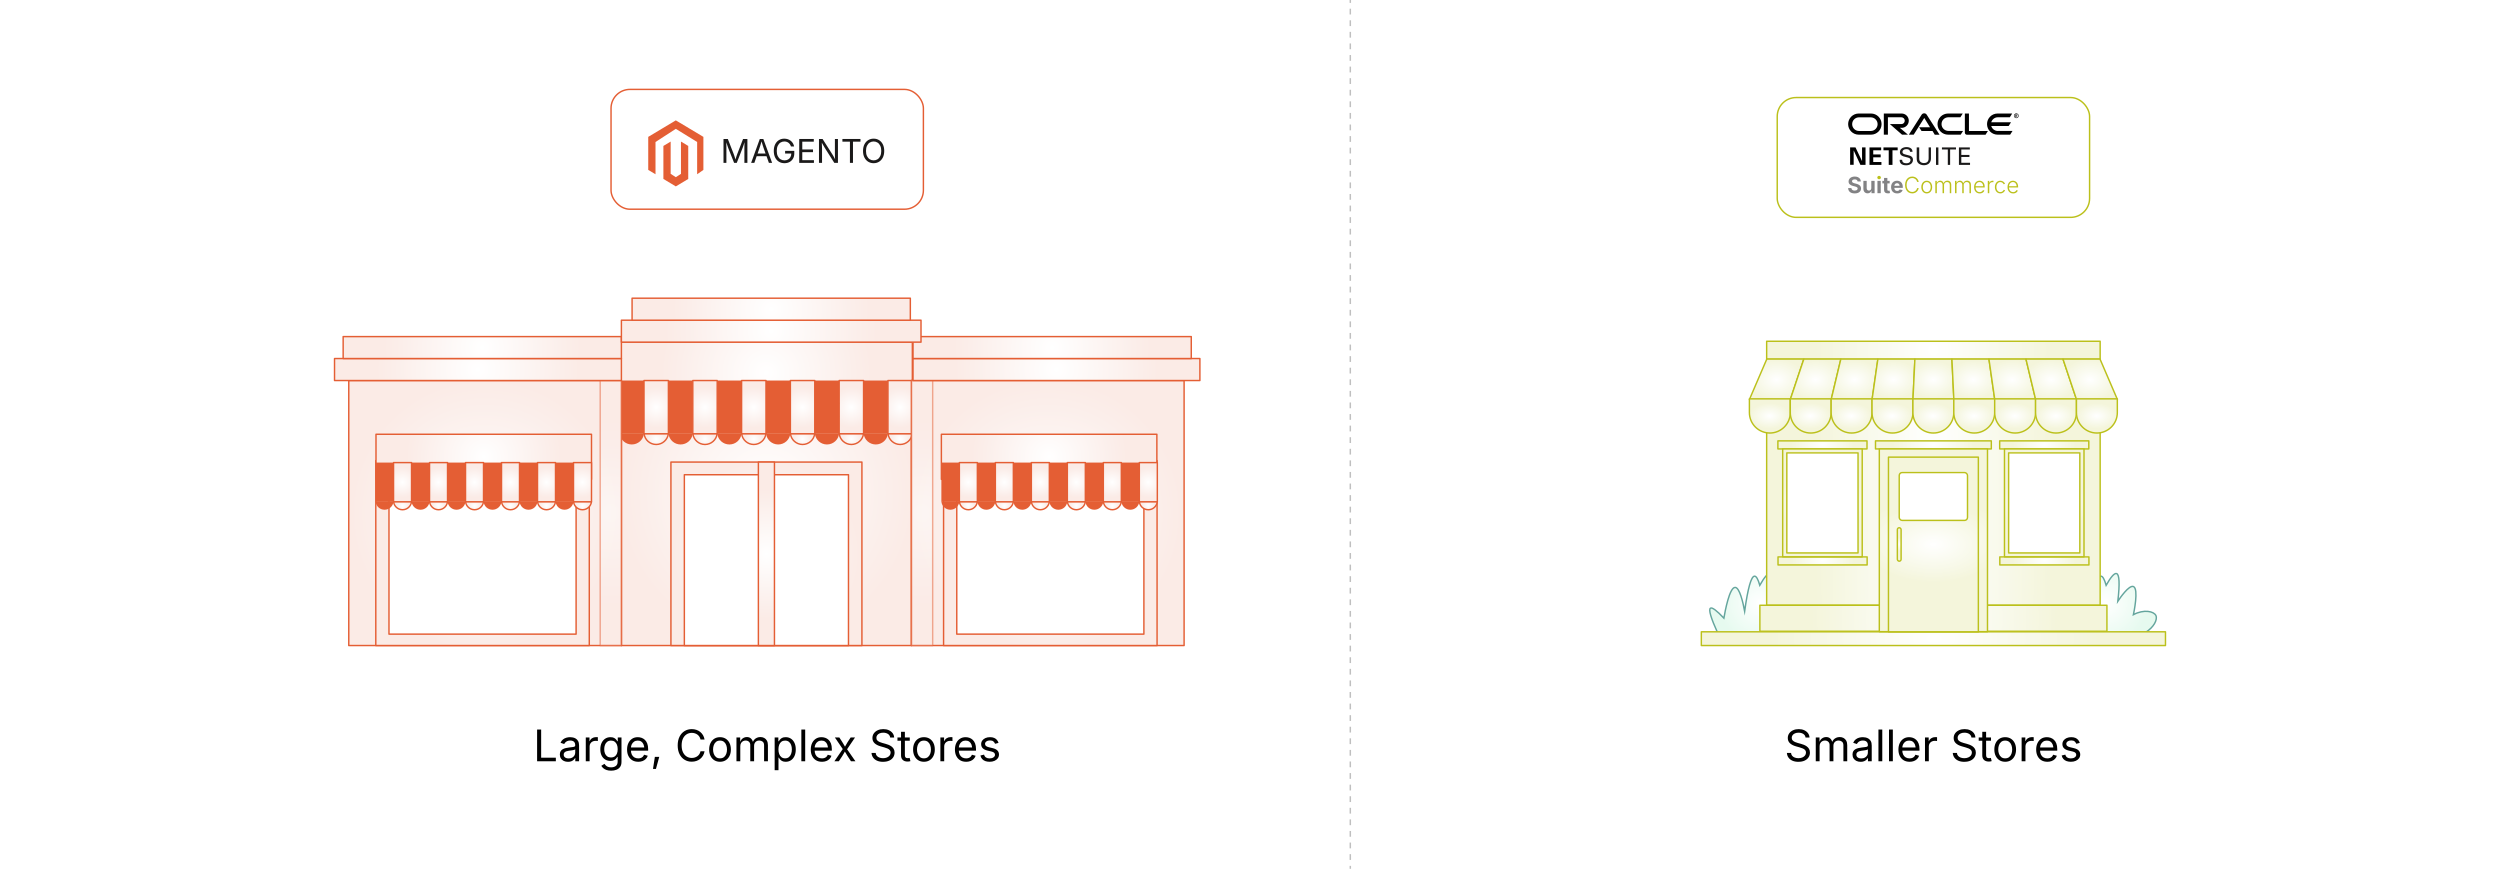 <?xml version="1.0" encoding="UTF-8"?><svg xmlns="http://www.w3.org/2000/svg" xmlns:xlink="http://www.w3.org/1999/xlink" viewBox="0 0 860 298.867"><defs><filter id="drop-shadow-1" filterUnits="userSpaceOnUse"><feOffset dx="0" dy="1.402"/><feGaussianBlur result="blur" stdDeviation="1.122"/><feFlood flood-color="#333" flood-opacity=".09"/><feComposite in2="blur" operator="in"/><feComposite in="SourceGraphic"/></filter><radialGradient id="radial-gradient" cx="724.546" cy="207.565" fx="724.546" fy="207.565" r="14.197" gradientUnits="userSpaceOnUse"><stop offset="0" stop-color="#fff"/><stop offset="1" stop-color="#e6faef"/></radialGradient><radialGradient id="radial-gradient-2" cx="605.399" fx="605.399" xlink:href="#radial-gradient"/><radialGradient id="radial-gradient-3" cx="665.092" cy="120.472" fx="665.092" fy="120.472" r="40.619" gradientUnits="userSpaceOnUse"><stop offset="0" stop-color="#fff"/><stop offset=".601" stop-color="#f8f9ea"/><stop offset="1" stop-color="#f4f5db"/></radialGradient><radialGradient id="radial-gradient-4" cy="1267.629" fy="1267.629" r="40.619" gradientTransform="translate(0 -13280.402) scale(1 10.615)" xlink:href="#radial-gradient-3"/><radialGradient id="radial-gradient-5" cx="666.001" cy="496.143" fx="666.001" fy="496.143" gradientTransform="translate(-27.972 -507.216) scale(1.041 1.451)" xlink:href="#radial-gradient-3"/><radialGradient id="radial-gradient-6" cx="671.638" cy="-302.848" fx="671.638" fy="-302.848" r="40.619" gradientTransform="translate(-269.631 452.512) scale(1.392 .769)" xlink:href="#radial-gradient-3"/><radialGradient id="radial-gradient-7" cx="626.922" cy="153.043" fx="626.922" fy="153.043" r="10.882" gradientTransform="translate(0 68.507) scale(1 .552)" xlink:href="#radial-gradient-3"/><radialGradient id="radial-gradient-8" cx="626.967" cy="192.96" fx="626.967" fy="192.96" r="10.882" gradientTransform="translate(0 86.375) scale(1 .552)" xlink:href="#radial-gradient-3"/><radialGradient id="radial-gradient-9" cx="626.922" cy="172.979" fx="626.922" fy="172.979" r="16.299" gradientTransform="translate(0 77.431) scale(1 .552)" xlink:href="#radial-gradient-3"/><radialGradient id="radial-gradient-10" cx="626.917" cy="173.001" fx="626.917" fy="173.001" r="14.933" gradientUnits="userSpaceOnUse"><stop offset="0" stop-color="#fff"/><stop offset="1" stop-color="#fff"/></radialGradient><radialGradient id="radial-gradient-11" cx="703.218" cy="153.043" fx="703.218" fy="153.043" r="10.882" gradientTransform="translate(0 68.507) scale(1 .552)" xlink:href="#radial-gradient-3"/><radialGradient id="radial-gradient-12" cx="703.263" cy="192.96" fx="703.263" fy="192.96" r="10.882" gradientTransform="translate(0 86.375) scale(1 .552)" xlink:href="#radial-gradient-3"/><radialGradient id="radial-gradient-13" cx="703.218" cy="172.979" fx="703.218" fy="172.979" r="16.299" gradientTransform="translate(0 77.431) scale(1 .552)" xlink:href="#radial-gradient-3"/><radialGradient id="radial-gradient-14" cx="703.212" fx="703.212" xlink:href="#radial-gradient-10"/><radialGradient id="radial-gradient-15" cx="665.092" cy="153.043" fx="665.092" fy="153.043" r="14.12" gradientTransform="translate(0 68.507) scale(1 .552)" xlink:href="#radial-gradient-3"/><radialGradient id="radial-gradient-16" cx="665.091" cy="185.857" fx="665.091" fy="185.857" r="25.827" gradientTransform="translate(0 83.195) scale(1 .552)" xlink:href="#radial-gradient-3"/><radialGradient id="radial-gradient-17" cx="665.092" cy="187.295" fx="665.092" fy="187.295" r="23.889" gradientTransform="translate(0 83.839) scale(1 .552)" xlink:href="#radial-gradient-3"/><radialGradient id="radial-gradient-18" cx="665.077" cy="170.792" fx="665.077" fy="170.792" r="10.14" gradientTransform="translate(0 76.452) scale(1 .552)" xlink:href="#radial-gradient-10"/><radialGradient id="radial-gradient-19" cx="653.334" cy="187.295" fx="653.334" fy="187.295" r="4.096" gradientTransform="translate(0 83.839) scale(1 .552)" xlink:href="#radial-gradient-3"/><radialGradient id="radial-gradient-20" cx="611.161" cy="-412.869" fx="611.161" fy="-412.869" r="9.689" gradientTransform="translate(0 440.273) scale(1 .75)" xlink:href="#radial-gradient-3"/><radialGradient id="radial-gradient-21" cx="624.561" cy="-412.869" fx="624.561" fy="-412.869" r="9.375" gradientTransform="translate(0 440.273) scale(1 .75)" xlink:href="#radial-gradient-3"/><radialGradient id="radial-gradient-22" cx="637.961" cy="-412.869" fx="637.961" fy="-412.869" r="9.075" gradientTransform="translate(0 440.273) scale(1 .75)" xlink:href="#radial-gradient-3"/><radialGradient id="radial-gradient-23" cx="651.361" cy="-412.869" fx="651.361" fy="-412.869" r="8.789" gradientTransform="translate(0 440.273) scale(1 .75)" xlink:href="#radial-gradient-3"/><radialGradient id="radial-gradient-24" cx="665.092" cy="-412.869" fx="665.092" fy="-412.869" r="8.652" gradientTransform="translate(0 440.273) scale(1 .75)" xlink:href="#radial-gradient-3"/><radialGradient id="radial-gradient-25" cx="678.824" cy="-412.869" fx="678.824" fy="-412.869" r="8.789" gradientTransform="translate(0 440.273) scale(1 .75)" xlink:href="#radial-gradient-3"/><radialGradient id="radial-gradient-26" cx="692.224" cy="-412.869" fx="692.224" fy="-412.869" r="9.075" gradientTransform="translate(0 440.273) scale(1 .75)" xlink:href="#radial-gradient-3"/><radialGradient id="radial-gradient-27" cx="705.624" cy="-412.869" fx="705.624" fy="-412.869" r="9.375" gradientTransform="translate(0 440.273) scale(1 .75)" xlink:href="#radial-gradient-3"/><radialGradient id="radial-gradient-28" cx="719.024" cy="-412.869" fx="719.024" fy="-412.869" r="9.689" gradientTransform="translate(0 440.273) scale(1 .75)" xlink:href="#radial-gradient-3"/><radialGradient id="radial-gradient-29" cx="720.754" cy="301.769" fx="720.754" fy="301.769" r="5.117" gradientTransform="translate(-381.559 -117.036) scale(1.374 .862)" xlink:href="#radial-gradient-3"/><radialGradient id="radial-gradient-30" cx="730.988" cy="301.769" fx="730.988" fy="301.769" r="5.117" gradientTransform="translate(-381.559 -117.036) scale(1.374 .862)" xlink:href="#radial-gradient-3"/><radialGradient id="radial-gradient-31" cx="741.223" cy="301.769" fx="741.223" fy="301.769" r="5.117" gradientTransform="translate(-381.559 -117.036) scale(1.374 .862)" xlink:href="#radial-gradient-3"/><radialGradient id="radial-gradient-32" cx="751.457" cy="301.769" fx="751.457" fy="301.769" r="5.117" gradientTransform="translate(-381.559 -117.036) scale(1.374 .862)" xlink:href="#radial-gradient-3"/><radialGradient id="radial-gradient-33" cx="761.692" cy="301.769" fx="761.692" fy="301.769" r="5.117" gradientTransform="translate(-381.559 -117.036) scale(1.374 .862)" xlink:href="#radial-gradient-3"/><radialGradient id="radial-gradient-34" cx="771.926" cy="301.769" fx="771.926" fy="301.769" r="5.117" gradientTransform="translate(-381.559 -117.036) scale(1.374 .862)" xlink:href="#radial-gradient-3"/><radialGradient id="radial-gradient-35" cx="782.161" cy="301.769" fx="782.161" fy="301.769" r="5.117" gradientTransform="translate(-381.559 -117.036) scale(1.374 .862)" xlink:href="#radial-gradient-3"/><radialGradient id="radial-gradient-36" cx="792.395" cy="301.769" fx="792.395" fy="301.769" r="5.117" gradientTransform="translate(-381.559 -117.036) scale(1.374 .862)" xlink:href="#radial-gradient-3"/><radialGradient id="radial-gradient-37" cx="802.63" cy="301.769" fx="802.63" fy="301.769" r="5.117" gradientTransform="translate(-381.559 -117.036) scale(1.374 .862)" xlink:href="#radial-gradient-3"/><filter id="drop-shadow-2" filterUnits="userSpaceOnUse"><feOffset dx="0" dy="1.402"/><feGaussianBlur result="blur-2" stdDeviation="1.122"/><feFlood flood-color="#333" flood-opacity=".09"/><feComposite in2="blur-2" operator="in"/><feComposite in="SourceGraphic"/></filter><radialGradient id="radial-gradient-38" cx="263.647" cy="169.886" fx="263.647" fy="169.886" r="51.047" gradientUnits="userSpaceOnUse"><stop offset="0" stop-color="#fff"/><stop offset=".827" stop-color="#fbeeea"/><stop offset="1" stop-color="#fbebe6"/></radialGradient><radialGradient id="radial-gradient-39" cx="263.602" cy="141.092" fx="263.602" fy="141.092" r="33.842" xlink:href="#radial-gradient-38"/><radialGradient id="radial-gradient-40" cx="263.602" cy="128.207" fx="263.602" fy="128.207" r="36.3" xlink:href="#radial-gradient-38"/><radialGradient id="radial-gradient-41" cx="225.733" cy="140.073" fx="225.733" fy="140.073" r="7.131" xlink:href="#radial-gradient-38"/><radialGradient id="radial-gradient-42" cx="242.518" cy="140.073" fx="242.518" fy="140.073" r="7.131" xlink:href="#radial-gradient-38"/><radialGradient id="radial-gradient-43" cx="259.303" cy="140.073" fx="259.303" fy="140.073" r="7.131" xlink:href="#radial-gradient-38"/><radialGradient id="radial-gradient-44" cx="276.087" cy="140.073" fx="276.087" fy="140.073" r="7.131" xlink:href="#radial-gradient-38"/><radialGradient id="radial-gradient-45" cx="292.871" cy="140.073" fx="292.871" fy="140.073" r="7.131" xlink:href="#radial-gradient-38"/><radialGradient id="radial-gradient-46" cx="309.655" cy="140.073" fx="309.655" fy="140.073" r="7.131" xlink:href="#radial-gradient-38"/><radialGradient id="radial-gradient-47" cx="225.733" cy="151.07" fx="225.733" fy="151.07" r="3.217" xlink:href="#radial-gradient-38"/><radialGradient id="radial-gradient-48" cx="242.518" cy="151.07" fx="242.518" fy="151.07" r="3.217" xlink:href="#radial-gradient-38"/><radialGradient id="radial-gradient-49" cx="259.303" cy="151.07" fx="259.303" fy="151.07" r="3.217" xlink:href="#radial-gradient-38"/><radialGradient id="radial-gradient-50" cx="276.087" cy="151.07" fx="276.087" fy="151.07" r="3.217" xlink:href="#radial-gradient-38"/><radialGradient id="radial-gradient-51" cx="292.871" cy="151.07" fx="292.871" fy="151.07" r="3.217" xlink:href="#radial-gradient-38"/><radialGradient id="radial-gradient-52" cx="309.655" cy="151.07" fx="309.655" fy="151.07" r="3.217" xlink:href="#radial-gradient-38"/><radialGradient id="radial-gradient-53" cx="166.869" cy="176.486" fx="166.869" fy="176.486" r="46.244" xlink:href="#radial-gradient-38"/><radialGradient id="radial-gradient-54" cx="165.994" cy="190.263" fx="165.994" fy="190.263" r="34.352" xlink:href="#radial-gradient-38"/><radialGradient id="radial-gradient-55" cx="165.994" cy="190.263" fx="165.994" fy="190.263" r="30.109" gradientUnits="userSpaceOnUse"><stop offset="0" stop-color="#fff"/><stop offset="1" stop-color="#fff"/></radialGradient><radialGradient id="radial-gradient-56" cx="166.408" cy="166.641" fx="166.408" fy="166.641" r="24.964" xlink:href="#radial-gradient-38"/><radialGradient id="radial-gradient-57" cx="166.408" cy="157.137" fx="166.408" fy="157.137" r="26.776" xlink:href="#radial-gradient-38"/><radialGradient id="radial-gradient-58" cx="138.474" cy="165.889" fx="138.474" fy="165.889" r="5.26" xlink:href="#radial-gradient-38"/><radialGradient id="radial-gradient-59" cx="150.855" cy="165.889" fx="150.855" fy="165.889" r="5.26" xlink:href="#radial-gradient-38"/><radialGradient id="radial-gradient-60" cx="163.235" cy="165.889" fx="163.235" fy="165.889" r="5.26" xlink:href="#radial-gradient-38"/><radialGradient id="radial-gradient-61" cx="175.617" cy="165.889" fx="175.617" fy="165.889" r="5.26" xlink:href="#radial-gradient-38"/><radialGradient id="radial-gradient-62" cx="187.998" cy="165.889" fx="187.998" fy="165.889" r="5.26" xlink:href="#radial-gradient-38"/><radialGradient id="radial-gradient-63" cx="200.379" cy="165.889" fx="200.379" fy="165.889" r="5.26" xlink:href="#radial-gradient-38"/><radialGradient id="radial-gradient-64" cx="138.474" cy="174.001" fx="138.474" fy="174.001" r="2.373" xlink:href="#radial-gradient-38"/><radialGradient id="radial-gradient-65" cx="150.855" cy="174.001" fx="150.855" fy="174.001" r="2.373" xlink:href="#radial-gradient-38"/><radialGradient id="radial-gradient-66" cx="163.236" cy="174.001" fx="163.236" fy="174.001" r="2.373" xlink:href="#radial-gradient-38"/><radialGradient id="radial-gradient-67" cx="175.617" cy="174.001" fx="175.617" fy="174.001" r="2.373" xlink:href="#radial-gradient-38"/><radialGradient id="radial-gradient-68" cx="187.998" cy="174.001" fx="187.998" fy="174.001" r="2.373" xlink:href="#radial-gradient-38"/><radialGradient id="radial-gradient-69" cx="200.379" cy="174.001" fx="200.379" fy="174.001" r="2.373" xlink:href="#radial-gradient-38"/><radialGradient id="radial-gradient-70" cx="210.115" cy="176.486" fx="210.115" fy="176.486" r="32.335" xlink:href="#radial-gradient-38"/><radialGradient id="radial-gradient-71" cx="360.436" cy="176.486" fx="360.436" fy="176.486" r="46.244" xlink:href="#radial-gradient-38"/><radialGradient id="radial-gradient-72" cx="361.311" cy="190.263" fx="361.311" fy="190.263" r="34.352" xlink:href="#radial-gradient-38"/><radialGradient id="radial-gradient-73" cx="361.312" fx="361.312" r="30.109" xlink:href="#radial-gradient-55"/><radialGradient id="radial-gradient-74" cx="360.898" cy="166.641" fx="360.898" fy="166.641" r="24.963" xlink:href="#radial-gradient-38"/><radialGradient id="radial-gradient-75" cx="360.897" cy="157.137" fx="360.897" fy="157.137" r="26.776" xlink:href="#radial-gradient-38"/><radialGradient id="radial-gradient-76" cx="395.022" cy="165.889" fx="395.022" fy="165.889" r="5.26" xlink:href="#radial-gradient-38"/><radialGradient id="radial-gradient-77" cx="382.641" cy="165.889" fx="382.641" fy="165.889" r="5.26" xlink:href="#radial-gradient-38"/><radialGradient id="radial-gradient-78" cx="370.26" cy="165.889" fx="370.26" fy="165.889" r="5.26" xlink:href="#radial-gradient-38"/><radialGradient id="radial-gradient-79" cx="357.879" cy="165.889" fx="357.879" fy="165.889" r="5.26" xlink:href="#radial-gradient-38"/><radialGradient id="radial-gradient-80" cx="345.498" cy="165.889" fx="345.498" fy="165.889" r="5.26" xlink:href="#radial-gradient-38"/><radialGradient id="radial-gradient-81" cx="333.117" cy="165.889" fx="333.117" fy="165.889" r="5.26" xlink:href="#radial-gradient-38"/><radialGradient id="radial-gradient-82" cx="395.022" cy="174.001" fx="395.022" fy="174.001" r="2.373" xlink:href="#radial-gradient-38"/><radialGradient id="radial-gradient-83" cx="382.641" cy="174.001" fx="382.641" fy="174.001" r="2.373" xlink:href="#radial-gradient-38"/><radialGradient id="radial-gradient-84" cx="370.26" cy="174.001" fx="370.26" fy="174.001" r="2.373" xlink:href="#radial-gradient-38"/><radialGradient id="radial-gradient-85" cx="357.879" cy="174.001" fx="357.879" fy="174.001" r="2.373" xlink:href="#radial-gradient-38"/><radialGradient id="radial-gradient-86" cx="345.498" cy="174.001" fx="345.498" fy="174.001" r="2.373" xlink:href="#radial-gradient-38"/><radialGradient id="radial-gradient-87" cx="333.117" cy="174.001" fx="333.117" fy="174.001" r="2.373" xlink:href="#radial-gradient-38"/><radialGradient id="radial-gradient-88" cx="317.19" cy="176.486" fx="317.19" fy="176.486" r="32.335" xlink:href="#radial-gradient-38"/><radialGradient id="radial-gradient-89" cx="263.648" cy="190.509" fx="263.648" fy="190.509" r="32.212" xlink:href="#radial-gradient-38"/><radialGradient id="radial-gradient-90" cx="263.647" cy="192.685" fx="263.647" fy="192.685" r="28.814" xlink:href="#radial-gradient-55"/><radialGradient id="radial-gradient-91" cx="263.648" cy="190.509" fx="263.648" fy="190.509" r="22.403" xlink:href="#radial-gradient-38"/><radialGradient id="radial-gradient-92" cx="164.42" cy="127.122" fx="164.42" fy="127.122" r="34.993" xlink:href="#radial-gradient-38"/><radialGradient id="radial-gradient-93" cx="165.904" cy="119.562" fx="165.904" fy="119.562" r="33.947" xlink:href="#radial-gradient-38"/><radialGradient id="radial-gradient-94" cx="363.421" cy="127.122" fx="363.421" fy="127.122" r="34.993" xlink:href="#radial-gradient-38"/><radialGradient id="radial-gradient-95" cx="361.937" cy="119.562" fx="361.937" fy="119.562" r="33.947" xlink:href="#radial-gradient-38"/><radialGradient id="radial-gradient-96" cx="265.295" cy="113.922" fx="265.295" fy="113.922" r="36.537" xlink:href="#radial-gradient-38"/><radialGradient id="radial-gradient-97" cx="265.296" cy="106.361" fx="265.296" fy="106.361" r="33.947" xlink:href="#radial-gradient-38"/></defs><g isolation="isolate"><g id="_02-Evaluate-Your-Business-Size-and-Complexity"><rect x="611.367" y="32.157" width="107.45" height="41.214" rx="6.5" ry="6.5" fill="#fff" filter="url(#drop-shadow-1)" stroke="#bbc01b" stroke-miterlimit="10" stroke-width=".5"/><path d="M638.019,66.538c-.452,0-.846-.07-1.181-.208-.335-.139-.596-.345-.783-.618-.187-.273-.286-.609-.296-1.008h1.126c.015.19.072.348.171.476.099.128.23.223.394.286.164.063.35.095.557.095s.387-.03.54-.089c.153-.059.272-.143.358-.252.086-.109.129-.235.129-.379,0-.129-.039-.237-.116-.324s-.188-.162-.332-.225-.32-.119-.527-.167l-.622-.156c-.478-.116-.852-.299-1.122-.548-.27-.249-.406-.578-.406-.987,0-.341.092-.639.275-.895.183-.255.435-.454.754-.595.32-.142.684-.212,1.093-.212.417,0,.781.071,1.092.214.311.143.553.341.728.595.174.254.264.547.269.878h-1.118c-.02-.227-.117-.403-.29-.527-.173-.124-.404-.186-.692-.186-.195,0-.361.028-.5.083-.139.056-.244.133-.317.231-.072.099-.108.211-.108.337,0,.139.042.254.125.347.083.092.195.167.334.223.139.057.287.104.443.142l.512.125c.237.053.459.125.663.216s.384.203.538.335.274.29.358.472.127.392.127.629c0,.341-.086.639-.258.893-.172.254-.421.45-.747.589-.326.139-.718.208-1.175.208Z" fill="#828284" stroke-width="0"/><path d="M642.465,66.508c-.293,0-.55-.064-.77-.191-.22-.128-.39-.311-.51-.55-.12-.239-.18-.524-.18-.855v-2.695h1.137v2.498c0,.263.068.469.205.618.136.149.323.224.561.224.162,0,.304-.035.428-.104.124-.07.22-.171.29-.303.069-.133.104-.292.104-.48v-2.452h1.141v4.238h-1.076l-.015-1.057h.064c-.111.356-.281.63-.51.822-.229.192-.519.288-.87.288Z" fill="#828284" stroke-width="0"/><path d="M646.407,61.664c.172,0,.319-.057.442-.171.123-.114.184-.251.184-.413,0-.162-.061-.299-.184-.413-.123-.114-.27-.171-.442-.171-.172,0-.318.057-.44.171-.121.114-.182.251-.182.413,0,.162.061.299.182.413.121.114.268.171.44.171Z" fill="#bbc01b" stroke-width="0"/><rect x="645.839" y="62.217" width="1.137" height="4.238" fill="#828284" stroke-width="0"/><path d="M650.046,62.217v.868h-2.513v-.868h2.513ZM648.117,61.209h1.137v4.007c0,.134.03.233.089.297.059.064.159.097.298.097.043,0,.104-.006.182-.017.078-.011.138-.022.178-.032l.163.853c-.126.038-.252.065-.377.08-.125.015-.244.023-.358.023-.424,0-.749-.104-.974-.311-.225-.207-.337-.504-.337-.891v-4.105Z" fill="#828284" stroke-width="0"/><path d="M652.623,66.538c-.432,0-.805-.088-1.118-.265s-.554-.428-.722-.754c-.168-.326-.252-.712-.252-1.16,0-.437.083-.82.25-1.148.167-.328.403-.585.709-.769s.665-.277,1.077-.277c.278,0,.537.044.777.133.24.089.451.222.633.4.182.178.324.401.426.669.102.268.154.584.154.948v.318h-3.559v-.712h3.002l-.531.19c0-.22-.033-.411-.1-.574s-.167-.289-.299-.379c-.133-.09-.296-.135-.491-.135-.197,0-.365.045-.502.136-.138.091-.242.214-.313.37-.071.156-.106.333-.106.533v.504c0,.245.041.451.123.618.082.167.197.292.345.375s.32.125.517.125c.134,0,.255-.019.364-.057.109-.038.201-.094.279-.169.077-.075.136-.166.176-.275l1.031.193c-.068.232-.187.437-.356.612-.169.176-.381.311-.635.408-.254.096-.547.144-.878.144Z" fill="#828284" stroke-width="0"/><path d="M657.794,66.53c-.475,0-.897-.118-1.266-.354-.369-.236-.658-.572-.868-1.006-.21-.435-.315-.946-.315-1.535,0-.591.105-1.104.315-1.539.21-.435.499-.771.868-1.008.369-.237.791-.356,1.266-.356.301,0,.578.047.832.14.254.093.478.224.673.392.195.168.354.365.479.59.125.225.21.467.256.728h-.538c-.04-.195-.11-.373-.208-.536-.099-.163-.222-.305-.371-.426-.149-.121-.318-.215-.506-.282-.188-.067-.394-.1-.616-.1-.354,0-.677.092-.968.277-.292.185-.524.455-.697.811-.173.356-.26.793-.26,1.312,0,.518.087.955.262,1.311.174.356.408.625.699.807s.613.273.965.273c.222,0,.428-.033.616-.1.188-.067.357-.161.506-.282.149-.121.273-.264.371-.428.099-.164.168-.342.208-.535h.538c-.043.258-.127.498-.252.722s-.285.42-.479.59c-.195.169-.419.301-.673.396s-.533.142-.836.142Z" fill="#bbc01b" stroke-width="0"/><path d="M662.801,66.546c-.369,0-.694-.093-.974-.279-.28-.186-.5-.443-.66-.773-.159-.33-.239-.708-.239-1.135,0-.435.08-.817.239-1.147.159-.33.379-.588.66-.773s.605-.278.974-.278c.366,0,.69.093.972.278.282.186.502.444.661.773.159.33.239.712.239,1.147,0,.427-.079.806-.237,1.135-.158.33-.378.588-.659.773-.282.186-.607.279-.976.279ZM662.801,66.079c.291,0,.537-.078.739-.235.202-.157.356-.365.461-.625s.157-.547.157-.861c0-.316-.053-.605-.159-.866-.106-.262-.26-.471-.462-.629s-.447-.237-.735-.237c-.288,0-.533.079-.733.237s-.354.368-.46.629c-.106.261-.159.55-.159.866,0,.313.052.6.157.861.105.26.258.469.459.625.201.157.447.235.737.235Z" fill="#bbc01b" stroke-width="0"/><path d="M665.75,66.455v-4.238h.5l.004.967h-.057c.058-.237.152-.432.28-.584.129-.152.28-.265.453-.341.173-.076.351-.114.533-.114.311,0,.567.096.768.288.201.192.329.45.385.773h-.083c.051-.22.142-.409.273-.567.131-.158.292-.28.481-.366.19-.086.397-.129.622-.129.253,0,.478.055.677.165.198.11.355.273.47.489.115.216.173.483.173.802v2.854h-.512v-2.839c0-.341-.091-.593-.273-.754-.182-.162-.406-.242-.671-.242-.202,0-.38.043-.534.129-.154.086-.275.207-.362.364-.087.157-.131.34-.131.55v2.794h-.512v-2.885c0-.293-.085-.525-.256-.695-.171-.171-.391-.256-.661-.256-.19,0-.364.044-.523.133-.159.088-.287.215-.383.379s-.144.364-.144.599v2.725h-.515Z" fill="#bbc01b" stroke-width="0"/><path d="M672.524,66.455v-4.238h.5l.004.967h-.057c.058-.237.152-.432.28-.584.129-.152.28-.265.453-.341.173-.076.351-.114.533-.114.311,0,.567.096.768.288.201.192.329.45.385.773h-.083c.051-.22.142-.409.273-.567.131-.158.292-.28.481-.366.19-.086.397-.129.622-.129.253,0,.478.055.677.165.198.11.355.273.47.489.115.216.173.483.173.802v2.854h-.512v-2.839c0-.341-.091-.593-.273-.754-.182-.162-.406-.242-.671-.242-.202,0-.38.043-.534.129-.154.086-.275.207-.362.364-.087.157-.131.34-.131.55v2.794h-.512v-2.885c0-.293-.085-.525-.256-.695-.171-.171-.391-.256-.661-.256-.19,0-.364.044-.523.133-.159.088-.287.215-.383.379s-.144.364-.144.599v2.725h-.515Z" fill="#bbc01b" stroke-width="0"/><path d="M681.014,66.546c-.397,0-.74-.093-1.029-.279-.289-.186-.513-.443-.671-.771-.158-.328-.237-.706-.237-1.133,0-.427.078-.806.233-1.137.155-.331.373-.591.652-.781.279-.19.603-.284.972-.284.232,0,.456.042.671.127.215.085.408.213.58.387s.307.392.406.658c.099.265.148.577.148.936v.224h-3.324v-.444h3.048l-.235.167c0-.303-.052-.575-.155-.815-.104-.24-.251-.43-.443-.569-.192-.139-.423-.208-.694-.208-.268,0-.502.071-.703.212s-.358.328-.47.561-.169.488-.169.766v.265c0,.331.058.621.174.87s.281.442.495.58c.213.138.466.207.756.207.197,0,.371-.032.521-.095s.277-.147.379-.252c.102-.105.179-.219.229-.343l.489.155c-.066.177-.171.341-.316.493-.145.152-.328.274-.548.366-.22.092-.473.138-.758.138Z" fill="#bbc01b" stroke-width="0"/><path d="M683.797,66.455v-4.238h.5v.659h.038c.086-.217.233-.391.442-.521s.445-.195.711-.195c.043,0,.089.001.137.002.048.001.09.003.125.006v.516c-.018-.005-.056-.011-.114-.017-.058-.006-.121-.009-.19-.009-.217,0-.412.047-.584.14-.172.094-.306.221-.404.383s-.146.347-.146.557v2.718h-.515Z" fill="#bbc01b" stroke-width="0"/><path d="M688.11,66.534c-.369,0-.694-.092-.974-.277-.281-.185-.5-.441-.66-.769-.159-.328-.239-.706-.239-1.133,0-.435.08-.817.239-1.147.159-.33.379-.587.66-.771.28-.185.605-.277.974-.277.215,0,.412.032.591.095.179.063.338.147.478.252.139.105.254.221.347.349.092.128.16.256.203.385l-.489.152c-.023-.078-.064-.162-.125-.25-.061-.089-.138-.172-.233-.25s-.206-.142-.335-.191c-.129-.049-.274-.074-.436-.074-.288,0-.533.078-.733.235-.201.157-.354.365-.461.625s-.159.55-.159.868c0,.313.053.6.159.861s.26.468.461.623c.201.155.445.233.733.233.164,0,.312-.025.443-.076s.246-.116.343-.195.176-.166.237-.258c.061-.092.102-.179.125-.26l.485.152c-.04.132-.107.262-.201.39-.094.129-.211.247-.352.354-.142.108-.303.193-.485.258-.182.064-.38.097-.595.097Z" fill="#bbc01b" stroke-width="0"/><path d="M692.515,66.546c-.397,0-.74-.093-1.029-.279-.289-.186-.513-.443-.671-.771s-.237-.706-.237-1.133c0-.427.078-.806.233-1.137.155-.331.373-.591.652-.781s.603-.284.972-.284c.232,0,.456.042.671.127.215.085.408.213.58.387s.307.392.406.658c.099.265.148.577.148.936v.224h-3.324v-.444h3.048l-.235.167c0-.303-.052-.575-.156-.815s-.251-.43-.443-.569c-.192-.139-.423-.208-.694-.208-.268,0-.502.071-.703.212s-.357.328-.47.561c-.112.232-.169.488-.169.766v.265c0,.331.058.621.175.87.116.249.281.442.495.58.213.138.466.207.756.207.197,0,.371-.032.521-.095s.277-.147.379-.252c.102-.105.179-.219.229-.343l.489.155c-.066.177-.171.341-.317.493-.145.152-.328.274-.548.366-.22.092-.473.138-.758.138Z" fill="#bbc01b" stroke-width="0"/><path d="M693.604,39.756c.047,0,.117,0,.141-.07.023-.023.023-.047.023-.07,0-.047-.023-.094-.07-.117s-.094-.023-.164-.023h-.047v.258h.117M693.533,39.357c.117,0,.188,0,.235.023.164.047.164.211.164.258v.07c0,.047-.023.117-.117.164,0,0-.023.023-.047.023l.211.375h-.211l-.164-.352h-.117v.352h-.187v-.915h.234M693.604,40.648c.446,0,.821-.352.821-.821s-.352-.821-.821-.821c-.446,0-.821.376-.821.821s.376.821.821.821M692.97,39.826c0-.352.281-.633.657-.633.352,0,.633.281.633.633s-.281.634-.633.634c-.376.023-.657-.282-.657-.634M687.268,45.059c-1.08,0-1.995-.727-2.276-1.713h5.984l.821-1.29h-6.805c.281-.986,1.197-1.713,2.276-1.713h4.107l.821-1.291h-5.022c-2.018,0-3.637,1.643-3.637,3.637,0,2.018,1.643,3.637,3.637,3.637h4.318l.821-1.29h-5.045M670.137,46.326h4.341l.821-1.29h-5.045c-1.314,0-2.37-1.056-2.37-2.347,0-1.314,1.056-2.347,2.37-2.347h4.107l.821-1.291h-5.022c-2.018,0-3.661,1.643-3.661,3.637,0,2.018,1.642,3.637,3.637,3.637M643.55,45.059h-4.06c-1.29,0-2.347-1.056-2.347-2.347,0-1.314,1.056-2.347,2.347-2.347h4.036c1.314,0,2.37,1.056,2.37,2.347s-1.056,2.347-2.347,2.347M639.397,46.326h4.224c2.018,0,3.637-1.619,3.637-3.637,0-2.018-1.619-3.637-3.637-3.637h-4.224c-1.994,0-3.637,1.643-3.637,3.637,0,2.018,1.643,3.637,3.637,3.637M654.157,43.98c1.361,0,2.464-1.103,2.464-2.464s-1.103-2.464-2.464-2.464h-6.125v7.275h1.408v-5.984h4.623c.657,0,1.173.516,1.173,1.173,0,.657-.516,1.173-1.173,1.173h-3.943l4.177,3.637h2.041l-2.816-2.37h.634M677.318,45.059v-6.007h-1.408v6.594c0,.188.071.352.211.493.141.141.328.211.516.211h6.383l.821-1.291h-6.524M660.188,43.769h3.731l-1.971-3.191-3.638,5.749h-1.666l4.412-6.899c.188-.282.516-.446.868-.446.352,0,.657.164.845.446l4.435,6.923h-1.642l-.774-1.291h-3.778l-.821-1.29" fill="#000" stroke-width="0"/><polyline points="636.44 50.715 638.294 50.715 640.546 55.432 640.546 50.715 641.744 50.715 641.744 56.722 639.982 56.722 637.661 51.723 637.661 56.698 636.44 56.698 636.44 50.715" fill="#000" stroke-width="0"/><polyline points="643.104 50.715 647.118 50.715 647.118 51.701 644.394 51.701 644.394 53.132 646.953 53.132 646.953 54.118 644.394 54.118 644.394 55.737 647.212 55.737 647.212 56.722 643.104 56.722 643.104 50.715" fill="#000" stroke-width="0"/><polyline points="649.698 51.701 647.914 51.701 647.914 50.715 652.796 50.715 652.796 51.701 651.012 51.701 651.012 56.722 649.722 56.722 649.722 51.701 649.698 51.701" fill="#000" stroke-width="0"/><path d="M654.345,54.962c.023.422.07,1.197,1.455,1.197,1.244,0,1.408-.774,1.408-1.079,0-.68-.54-.798-1.384-1.009-.915-.235-1.314-.329-1.619-.54-.493-.329-.633-.774-.633-1.173,0-1.22,1.15-1.76,2.276-1.76.399,0,1.197.07,1.69.587.328.376.352.774.375,1.033h-.868c-.047-.751-.68-.915-1.267-.915-.821,0-1.338.376-1.338.962,0,.54.352.704,1.08.892,1.431.375,1.596.399,1.948.633.563.376.587.939.587,1.197,0,1.056-.821,1.877-2.37,1.877-.446,0-1.384-.07-1.854-.68-.352-.446-.352-.915-.352-1.22h.868" fill="#1a1919" stroke-width="0"/><path d="M660.211,50.715v3.708c0,.634.141.915.258,1.08.376.493.962.587,1.361.587,1.619,0,1.619-1.267,1.619-1.713v-3.661h.798v3.708c0,.329,0,.986-.493,1.596-.587.751-1.502.821-1.948.821-.563,0-1.572-.164-2.112-.962-.188-.258-.352-.61-.352-1.502v-3.661h.868" fill="#1a1919" stroke-width="0"/><polygon points="665.984 56.722 666.805 56.722 666.805 50.715 665.984 50.715 665.984 56.722" fill="#1a1919" stroke-width="0"/><polyline points="670.044 56.722 670.044 51.418 668.025 51.418 668.025 50.715 672.859 50.715 672.859 51.418 670.842 51.418 670.842 56.722 670.044 56.722" fill="#1a1919" stroke-width="0"/><polyline points="673.869 50.715 677.624 50.715 677.624 51.418 674.691 51.418 674.691 53.296 677.482 53.296 677.482 54 674.691 54 674.691 55.995 677.693 55.995 677.693 56.722 673.869 56.722 673.869 50.715" fill="#1a1919" stroke-width="0"/><path d="M618.653,262.067c-.786,0-1.469-.127-2.048-.381-.578-.254-1.031-.609-1.358-1.065s-.513-.99-.557-1.601h1.429c.039.41.178.749.417,1.015s.546.464.919.593c.374.13.773.194,1.198.194.493,0,.936-.081,1.329-.242.393-.161.704-.388.934-.681s.345-.632.345-1.018c0-.352-.1-.637-.297-.857-.198-.22-.46-.4-.787-.542s-.687-.266-1.077-.374l-1.318-.374c-.879-.249-1.562-.605-2.051-1.069s-.732-1.057-.732-1.78c0-.615.166-1.154.498-1.615.332-.462.781-.819,1.348-1.073s1.201-.381,1.904-.381c.718,0,1.353.127,1.904.381s.987.6,1.308,1.036c.319.438.489.932.509,1.483h-1.362c-.063-.532-.317-.943-.762-1.234-.444-.29-.991-.436-1.641-.436-.469,0-.88.077-1.234.23-.354.154-.628.364-.823.63-.195.267-.293.57-.293.912,0,.381.118.688.354.919.237.232.518.413.843.542.324.13.619.231.883.304l1.091.3c.293.078.616.186.971.322.354.137.692.318,1.015.546.322.227.587.515.794.864.208.349.312.777.312,1.285,0,.596-.155,1.133-.465,1.611-.311.479-.761.857-1.352,1.135-.591.278-1.306.417-2.146.417Z" fill="#000" stroke-width="0"/><path d="M624.622,261.876v-8.188h1.282l.007,1.831h-.103c.112-.444.289-.812.531-1.103.241-.29.524-.509.85-.655.324-.146.663-.22,1.015-.22.596,0,1.077.183,1.446.549.368.366.606.847.714,1.443h-.176c.098-.41.276-.764.535-1.062s.572-.527.94-.688c.369-.161.771-.242,1.205-.242.474,0,.906.103,1.297.308s.701.515.934.93c.231.415.348.94.348,1.575v5.522h-1.318v-5.486c0-.591-.166-1.013-.498-1.267s-.718-.381-1.157-.381c-.366,0-.683.077-.948.23-.267.154-.472.365-.615.634-.145.269-.216.576-.216.923v5.347h-1.318v-5.618c0-.454-.151-.82-.454-1.099s-.687-.417-1.15-.417c-.317,0-.616.075-.897.224-.28.149-.506.37-.677.663s-.257.657-.257,1.091v5.156h-1.318Z" fill="#000" stroke-width="0"/><path d="M640.055,262.067c-.518,0-.988-.098-1.41-.293-.423-.195-.758-.481-1.007-.857s-.374-.833-.374-1.37c0-.469.093-.85.278-1.143s.434-.523.743-.692c.311-.168.653-.294,1.029-.377s.755-.149,1.136-.198c.488-.063.886-.112,1.193-.146s.536-.093.685-.176c.149-.083.224-.225.224-.425v-.044c0-.342-.063-.631-.19-.868s-.317-.419-.571-.546-.571-.19-.952-.19c-.391,0-.725.061-1.003.183s-.505.275-.678.458c-.174.184-.304.37-.392.561l-1.268-.417c.21-.498.493-.887.85-1.168.356-.28.75-.479,1.18-.597s.854-.176,1.274-.176c.273,0,.584.033.934.099.349.066.686.197,1.011.392.324.195.593.485.806.868.212.384.318.895.318,1.535v5.398h-1.296v-1.113h-.088c-.093.19-.242.387-.447.59s-.471.372-.798.509-.723.205-1.187.205ZM640.281,260.902c.488,0,.901-.095,1.238-.286s.593-.438.769-.743.264-.624.264-.956v-1.135c-.054.063-.171.121-.352.172-.181.051-.387.096-.619.135-.231.039-.456.072-.674.099-.217.027-.389.047-.516.062-.317.039-.614.106-.891.202-.275.095-.496.234-.662.417-.166.184-.249.431-.249.744,0,.283.073.52.22.71s.347.334.601.432.544.146.871.146Z" fill="#000" stroke-width="0"/><path d="M647.503,250.963v10.913h-1.318v-10.913h1.318Z" fill="#000" stroke-width="0"/><path d="M651.136,250.963v10.913h-1.318v-10.913h1.318Z" fill="#000" stroke-width="0"/><path d="M656.893,262.052c-.791,0-1.474-.176-2.047-.527-.574-.352-1.016-.842-1.326-1.472-.31-.63-.465-1.365-.465-2.205s.151-1.58.454-2.219.731-1.14,1.285-1.501c.555-.361,1.203-.542,1.945-.542.435,0,.862.072,1.285.216.422.145.806.376,1.149.696.345.32.619.741.824,1.263s.308,1.162.308,1.919v.549h-6.357v-1.113h5.647l-.615.41c0-.537-.085-1.015-.253-1.432-.169-.418-.419-.745-.751-.981s-.744-.355-1.237-.355-.916.121-1.268.362c-.352.242-.62.557-.806.945-.186.388-.278.804-.278,1.249v.74c0,.605.105,1.12.315,1.542s.504.742.882.959c.379.218.817.326,1.315.326.322,0,.615-.046.879-.139s.49-.233.681-.421c.19-.188.337-.421.439-.699l1.274.352c-.127.41-.342.771-.645,1.084s-.678.557-1.124.732c-.447.176-.951.264-1.513.264Z" fill="#000" stroke-width="0"/><path d="M662.195,261.876v-8.188h1.274v1.26h.088c.151-.415.421-.748.81-1,.388-.251.826-.377,1.314-.377.098,0,.213.002.348.007s.24.01.319.015v1.326c-.04-.01-.138-.024-.293-.044-.157-.02-.323-.029-.499-.029-.391,0-.74.082-1.051.245-.31.164-.553.389-.729.674-.176.286-.264.614-.264.985v5.127h-1.318Z" fill="#000" stroke-width="0"/><path d="M675.717,262.067c-.787,0-1.469-.127-2.048-.381-.578-.254-1.031-.609-1.358-1.065s-.513-.99-.557-1.601h1.428c.039.41.179.749.418,1.015s.546.464.919.593c.374.13.772.194,1.198.194.492,0,.936-.081,1.329-.242.393-.161.704-.388.934-.681s.345-.632.345-1.018c0-.352-.1-.637-.297-.857-.198-.22-.461-.4-.787-.542-.328-.142-.687-.266-1.077-.374l-1.318-.374c-.879-.249-1.562-.605-2.051-1.069s-.732-1.057-.732-1.78c0-.615.166-1.154.498-1.615.332-.462.781-.819,1.348-1.073s1.201-.381,1.904-.381c.718,0,1.353.127,1.904.381s.987.6,1.308,1.036c.319.438.489.932.509,1.483h-1.362c-.063-.532-.317-.943-.762-1.234-.444-.29-.991-.436-1.641-.436-.469,0-.88.077-1.234.23-.354.154-.629.364-.824.63-.195.267-.293.57-.293.912,0,.381.119.688.355.919.237.232.518.413.843.542.324.13.618.231.882.304l1.092.3c.293.078.616.186.971.322.354.137.691.318,1.014.546.322.227.588.515.795.864.208.349.312.777.312,1.285,0,.596-.155,1.133-.465,1.611-.311.479-.761.857-1.352,1.135-.591.278-1.307.417-2.146.417Z" fill="#000" stroke-width="0"/><path d="M684.907,253.688v1.128h-4.233v-1.128h4.233ZM681.904,251.739h1.318v8.013c0,.366.074.634.224.802.148.169.396.253.743.253.083,0,.189-.01.318-.029.13-.02.248-.039.355-.059l.271,1.113c-.138.049-.292.085-.466.11-.173.023-.346.036-.517.036-.708,0-1.26-.187-1.654-.561-.396-.373-.594-.895-.594-1.563v-8.115Z" fill="#000" stroke-width="0"/><path d="M689.779,262.052c-.743,0-1.394-.176-1.952-.527-.56-.352-.995-.845-1.308-1.479s-.469-1.372-.469-2.212c0-.854.156-1.601.469-2.237.312-.638.748-1.132,1.308-1.483.559-.352,1.209-.527,1.952-.527.746,0,1.4.176,1.963.527.561.352.998.846,1.311,1.483.312.637.469,1.383.469,2.237,0,.84-.156,1.577-.469,2.212s-.75,1.128-1.311,1.479c-.562.352-1.217.527-1.963.527ZM689.779,260.873c.551,0,1.005-.142,1.361-.425s.62-.656.791-1.117c.171-.462.257-.961.257-1.498,0-.542-.086-1.046-.257-1.513-.171-.466-.435-.842-.791-1.128-.356-.285-.811-.428-1.361-.428-.548,0-.996.143-1.348.428-.352.286-.613.661-.784,1.125s-.257.969-.257,1.516c0,.537.086,1.036.257,1.498.171.461.433.833.784,1.117s.8.425,1.348.425Z" fill="#000" stroke-width="0"/><path d="M695.44,261.876v-8.188h1.274v1.26h.088c.151-.415.421-.748.81-1,.388-.251.826-.377,1.314-.377.098,0,.214.002.348.007.135.005.24.01.319.015v1.326c-.04-.01-.138-.024-.293-.044-.157-.02-.322-.029-.498-.029-.392,0-.741.082-1.052.245-.31.164-.553.389-.729.674-.176.286-.264.614-.264.985v5.127h-1.318Z" fill="#000" stroke-width="0"/><path d="M704.28,262.052c-.791,0-1.474-.176-2.047-.527-.574-.352-1.016-.842-1.326-1.472-.31-.63-.465-1.365-.465-2.205s.151-1.58.454-2.219.731-1.14,1.285-1.501c.555-.361,1.202-.542,1.944-.542.435,0,.863.072,1.286.216.422.145.806.376,1.149.696.345.32.619.741.824,1.263s.308,1.162.308,1.919v.549h-6.357v-1.113h5.647l-.615.41c0-.537-.085-1.015-.253-1.432-.169-.418-.419-.745-.751-.981s-.745-.355-1.238-.355-.915.121-1.267.362c-.352.242-.62.557-.806.945-.186.388-.278.804-.278,1.249v.74c0,.605.104,1.12.315,1.542.209.422.504.742.882.959.379.218.817.326,1.315.326.322,0,.615-.046.879-.139s.49-.233.681-.421c.19-.188.337-.421.439-.699l1.274.352c-.127.41-.342.771-.645,1.084s-.678.557-1.124.732c-.447.176-.951.264-1.513.264Z" fill="#000" stroke-width="0"/><path d="M712.366,262.052c-.562,0-1.061-.082-1.498-.245-.437-.164-.797-.407-1.08-.729s-.474-.718-.571-1.187l1.252-.3c.117.449.339.779.663.989.325.21.731.315,1.22.315.571,0,1.026-.122,1.366-.366.339-.244.509-.535.509-.872,0-.283-.099-.519-.297-.707-.197-.188-.499-.329-.904-.421l-1.362-.322c-.742-.176-1.294-.448-1.655-.817-.361-.368-.542-.841-.542-1.417,0-.469.132-.883.396-1.241.264-.359.624-.64,1.08-.843.457-.202.976-.304,1.557-.304.562,0,1.039.084,1.432.253.394.168.713.4.96.695.246.296.431.636.553,1.022l-1.194.308c-.112-.293-.299-.559-.56-.798-.262-.239-.655-.359-1.183-.359-.489,0-.896.112-1.22.337-.325.225-.487.508-.487.85,0,.303.109.545.33.729.219.183.568.331,1.047.443l1.238.293c.741.176,1.291.448,1.647.817s.534.833.534,1.395c0,.479-.135.905-.406,1.278-.271.374-.649.668-1.135.883-.486.215-1.049.322-1.688.322Z" fill="#000" stroke-width="0"/><path d="M738.061,217.549c-9.327.098-18.658.195-27.985.298-2.401-5.295-3.246-8.17-2.528-8.634.566-.366,2.103.776,4.612,3.421.429-2.455,1.938-10.586,3.87-10.566,1.547.015,2.723,5.256,3.275,8.185,1.123-8.033,2.265-12.05,3.421-12.055.595,0,1.191,1.04,1.786,3.128,1.65-2.899,2.84-4.236,3.573-4.022,1.0.293,1.147,3.47.449,9.527.693-1.04,3.836-5.656,5.359-5.061,1.899.742.117,9.127,0,9.673,3.636-1.938,7.047-1.157,7.74.298.634,1.342-.669,4.031-3.573,5.808Z" fill="url(#radial-gradient)" stroke="#64a59d" stroke-miterlimit="10" stroke-width=".5"/><path d="M618.915,217.549c-9.327.098-18.658.195-27.985.298-2.401-5.295-3.246-8.17-2.528-8.634.566-.366,2.103.776,4.612,3.421.429-2.455,1.938-10.586,3.87-10.566,1.547.015,2.723,5.256,3.275,8.185,1.123-8.033,2.265-12.05,3.421-12.055.595,0,1.191,1.04,1.786,3.128,1.65-2.899,2.84-4.236,3.573-4.022,1.0.293,1.147,3.47.449,9.527.693-1.04,3.836-5.656,5.359-5.061,1.899.742.117,9.127,0,9.673,3.636-1.938,7.047-1.157,7.74.298.634,1.342-.669,4.031-3.573,5.808Z" fill="url(#radial-gradient-2)" stroke="#64a59d" stroke-miterlimit="10" stroke-width=".5"/><rect x="607.73" y="117.392" width="114.724" height="6.161" fill="url(#radial-gradient-3)" stroke="#bbc01b" stroke-linecap="round" stroke-linejoin="round" stroke-width=".5"/><rect x="607.73" y="142.809" width="114.724" height="65.398" fill="url(#radial-gradient-4)" stroke="#bbc01b" stroke-linecap="round" stroke-linejoin="round" stroke-width=".5"/><rect x="605.399" y="208.206" width="119.386" height="8.939" fill="url(#radial-gradient-5)" stroke="#bbc01b" stroke-linecap="round" stroke-linejoin="round" stroke-width=".5"/><rect x="585.261" y="217.334" width="159.662" height="4.736" fill="url(#radial-gradient-6)" stroke="#bbc01b" stroke-linecap="round" stroke-linejoin="round" stroke-width=".5"/><rect x="611.595" y="151.66" width="30.655" height="2.767" fill="url(#radial-gradient-7)" stroke="#bbc01b" stroke-linecap="round" stroke-linejoin="round" stroke-width=".5"/><rect x="611.639" y="191.576" width="30.655" height="2.767" fill="url(#radial-gradient-8)" stroke="#bbc01b" stroke-linecap="round" stroke-linejoin="round" stroke-width=".5"/><rect x="613.244" y="154.427" width="27.357" height="37.105" fill="url(#radial-gradient-9)" stroke="#bbc01b" stroke-linecap="round" stroke-linejoin="round" stroke-width=".5"/><rect x="614.668" y="155.796" width="24.497" height="34.409" fill="url(#radial-gradient-10)" stroke="#bbc01b" stroke-linecap="round" stroke-linejoin="round" stroke-width=".5"/><rect x="687.89" y="151.66" width="30.655" height="2.767" fill="url(#radial-gradient-11)" stroke="#bbc01b" stroke-linecap="round" stroke-linejoin="round" stroke-width=".5"/><rect x="687.935" y="191.576" width="30.655" height="2.767" fill="url(#radial-gradient-12)" stroke="#bbc01b" stroke-linecap="round" stroke-linejoin="round" stroke-width=".5"/><rect x="689.539" y="154.427" width="27.357" height="37.105" fill="url(#radial-gradient-13)" stroke="#bbc01b" stroke-linecap="round" stroke-linejoin="round" stroke-width=".5"/><rect x="690.964" y="155.796" width="24.497" height="34.409" fill="url(#radial-gradient-14)" stroke="#bbc01b" stroke-linecap="round" stroke-linejoin="round" stroke-width=".5"/><rect x="645.172" y="151.66" width="39.84" height="2.767" fill="url(#radial-gradient-15)" stroke="#bbc01b" stroke-linecap="round" stroke-linejoin="round" stroke-width=".5"/><rect x="646.484" y="154.427" width="37.214" height="62.86" fill="url(#radial-gradient-16)" stroke="#bbc01b" stroke-linecap="round" stroke-linejoin="round" stroke-width=".5"/><rect x="649.632" y="157.256" width="30.921" height="60.077" fill="url(#radial-gradient-17)" stroke="#bbc01b" stroke-linecap="round" stroke-linejoin="round" stroke-width=".5"/><rect x="653.334" y="162.562" width="23.487" height="16.46" rx="1.005" ry="1.005" fill="url(#radial-gradient-18)" stroke="#bbc01b" stroke-linecap="round" stroke-linejoin="round" stroke-width=".5"/><rect x="652.688" y="181.539" width="1.291" height="11.512" rx=".645" ry=".645" fill="url(#radial-gradient-19)" stroke="#bbc01b" stroke-linecap="round" stroke-linejoin="round" stroke-width=".5"/><polygon points="615.871 137.405 601.808 137.405 607.776 123.527 620.513 123.527 615.871 137.405" fill="url(#radial-gradient-20)" stroke="#bbc01b" stroke-linecap="round" stroke-linejoin="round" stroke-width=".5"/><polygon points="629.934 137.405 615.871 137.405 620.513 123.527 633.25 123.527 629.934 137.405" fill="url(#radial-gradient-21)" stroke="#bbc01b" stroke-linecap="round" stroke-linejoin="round" stroke-width=".5"/><polygon points="643.998 137.405 629.934 137.405 633.25 123.527 645.987 123.527 643.998 137.405" fill="url(#radial-gradient-22)" stroke="#bbc01b" stroke-linecap="round" stroke-linejoin="round" stroke-width=".5"/><polygon points="658.061 137.405 643.998 137.405 645.987 123.527 658.724 123.527 658.061 137.405" fill="url(#radial-gradient-23)" stroke="#bbc01b" stroke-linecap="round" stroke-linejoin="round" stroke-width=".5"/><polygon points="672.124 137.405 658.061 137.405 658.724 123.527 671.461 123.527 672.124 137.405" fill="url(#radial-gradient-24)" stroke="#bbc01b" stroke-linecap="round" stroke-linejoin="round" stroke-width=".5"/><polygon points="686.187 137.405 672.124 137.405 671.461 123.527 684.198 123.527 686.187 137.405" fill="url(#radial-gradient-25)" stroke="#bbc01b" stroke-linecap="round" stroke-linejoin="round" stroke-width=".5"/><polygon points="700.25 137.405 686.187 137.405 684.198 123.527 696.935 123.527 700.25 137.405" fill="url(#radial-gradient-26)" stroke="#bbc01b" stroke-linecap="round" stroke-linejoin="round" stroke-width=".5"/><polygon points="714.313 137.405 700.25 137.405 696.935 123.527 709.672 123.527 714.313 137.405" fill="url(#radial-gradient-27)" stroke="#bbc01b" stroke-linecap="round" stroke-linejoin="round" stroke-width=".5"/><polygon points="728.377 137.405 714.313 137.405 709.672 123.527 722.408 123.527 728.377 137.405" fill="url(#radial-gradient-28)" stroke="#bbc01b" stroke-linecap="round" stroke-linejoin="round" stroke-width=".5"/><path d="M608.825,148.96h-0c-3.883,0-7.032-3.148-7.032-7.032v-4.725h14.063v4.725c0,3.883-3.148,7.032-7.032,7.032Z" fill="url(#radial-gradient-29)" stroke="#bbc01b" stroke-linecap="round" stroke-linejoin="round" stroke-width=".5"/><path d="M622.888,148.96h-0c-3.883,0-7.032-3.148-7.032-7.032v-4.725h14.063v4.725c0,3.883-3.148,7.032-7.032,7.032Z" fill="url(#radial-gradient-30)" stroke="#bbc01b" stroke-linecap="round" stroke-linejoin="round" stroke-width=".5"/><path d="M636.951,148.96h-0c-3.883,0-7.032-3.148-7.032-7.032v-4.725h14.063v4.725c0,3.883-3.148,7.032-7.032,7.032Z" fill="url(#radial-gradient-31)" stroke="#bbc01b" stroke-linecap="round" stroke-linejoin="round" stroke-width=".5"/><path d="M651.014,148.96h-0c-3.883,0-7.032-3.148-7.032-7.032v-4.725h14.063v4.725c0,3.883-3.148,7.032-7.032,7.032Z" fill="url(#radial-gradient-32)" stroke="#bbc01b" stroke-linecap="round" stroke-linejoin="round" stroke-width=".5"/><path d="M665.077,148.96h-0c-3.883,0-7.032-3.148-7.032-7.032v-4.725h14.063v4.725c0,3.883-3.148,7.032-7.032,7.032Z" fill="url(#radial-gradient-33)" stroke="#bbc01b" stroke-linecap="round" stroke-linejoin="round" stroke-width=".5"/><path d="M679.14,148.96h-0c-3.883,0-7.032-3.148-7.032-7.032v-4.725h14.063v4.725c0,3.883-3.148,7.032-7.032,7.032Z" fill="url(#radial-gradient-34)" stroke="#bbc01b" stroke-linecap="round" stroke-linejoin="round" stroke-width=".5"/><path d="M693.204,148.96h-0c-3.883,0-7.032-3.148-7.032-7.032v-4.725h14.063v4.725c0,3.883-3.148,7.032-7.032,7.032Z" fill="url(#radial-gradient-35)" stroke="#bbc01b" stroke-linecap="round" stroke-linejoin="round" stroke-width=".5"/><path d="M707.267,148.96h-0c-3.883,0-7.032-3.148-7.032-7.032v-4.725h14.063v4.725c0,3.883-3.148,7.032-7.032,7.032Z" fill="url(#radial-gradient-36)" stroke="#bbc01b" stroke-linecap="round" stroke-linejoin="round" stroke-width=".5"/><path d="M721.33,148.96h-0c-3.883,0-7.032-3.148-7.032-7.032v-4.725h14.063v4.725c0,3.883-3.148,7.032-7.032,7.032Z" fill="url(#radial-gradient-37)" stroke="#bbc01b" stroke-linecap="round" stroke-linejoin="round" stroke-width=".5"/><rect x="210.196" y="32.157" width="107.45" height="41.214" rx="6.5" ry="6.5" transform="translate(527.842 105.527) rotate(180)" fill="#fff" filter="url(#drop-shadow-2)" stroke="#e45e34" stroke-miterlimit="10" stroke-width=".5"/><g id="LOGO"><polyline points="239.815 51.905 239.815 48.845 232.48 44.322 225.495 48.845 225.495 59.948 222.993 58.448 222.993 47.085 232.48 41.403 241.967 47.085 241.967 58.448 239.815 59.948 239.815 51.905" fill="#e45e34" stroke-width="0"/><polygon points="236.754 50.2 236.754 61.563 235.024 62.6 232.48 64.124 229.934 62.6 228.206 61.563 228.206 50.2 230.708 48.701 230.708 59.804 232.48 60.95 234.252 59.804 234.252 48.701 236.754 50.2" fill="#e45e34" stroke-width="0"/></g><path d="M248.882,56.029v-8.222h1.49l2.024,5.187c.048.122.103.273.163.456.061.182.125.38.193.593.068.214.133.426.195.638.063.211.118.407.166.587h-.231c.051-.169.108-.357.171-.565s.128-.419.195-.635c.068-.215.134-.417.196-.604s.118-.344.166-.469l1.997-5.187h1.496v8.222h-1.032v-4.696c0-.169.001-.362.003-.579.002-.217.005-.445.011-.685.006-.239.011-.482.017-.728.006-.247.01-.486.014-.718h.088c-.077.254-.159.513-.245.775-.087.263-.171.517-.254.762s-.161.468-.234.67c-.074.202-.137.37-.188.502l-1.838,4.696h-.91l-1.865-4.696c-.052-.128-.112-.292-.183-.488-.069-.197-.146-.416-.229-.657-.083-.241-.169-.495-.257-.761s-.179-.535-.271-.803h.1c.007.206.014.429.02.668.005.239.01.481.014.726.003.245.007.48.011.707.004.226.006.429.006.609v4.696h-.999Z" fill="#1a1919" stroke-width="0"/><path d="M258.385,56.029l2.985-8.222h1.214l3.023,8.222h-1.104l-1.743-4.878c-.107-.301-.231-.678-.373-1.128s-.313-1.025-.516-1.724h.198c-.198.706-.37,1.288-.516,1.747-.146.458-.266.827-.361,1.106l-1.694,4.878h-1.114ZM259.886,53.733v-.916h4.221v.916h-4.221Z" fill="#1a1919" stroke-width="0"/><path d="M269.862,56.139c-.731,0-1.374-.171-1.926-.513s-.982-.829-1.291-1.459c-.31-.631-.464-1.379-.464-2.243,0-.872.154-1.624.464-2.254.309-.631.735-1.118,1.28-1.459.544-.342,1.168-.513,1.87-.513.435,0,.84.064,1.217.193.377.129.715.313,1.013.552.298.239.546.523.742.853.197.33.332.693.406,1.09h-1.082c-.085-.265-.196-.502-.337-.712-.14-.21-.306-.39-.499-.541s-.411-.266-.654-.345c-.242-.079-.509-.119-.8-.119-.482,0-.92.124-1.313.373-.394.248-.706.614-.938,1.098-.232.483-.348,1.079-.348,1.785,0,.699.116,1.29.35,1.771.234.482.551.848.952,1.098.401.25.854.375,1.357.375.464,0,.872-.099,1.226-.295.353-.197.628-.476.824-.838.197-.363.296-.79.296-1.283l.314.061h-2.444v-.916h3.156v.899c0,.681-.146,1.271-.437,1.771-.29.5-.688.888-1.194,1.162s-1.086.411-1.741.411Z" fill="#1a1919" stroke-width="0"/><path d="M274.934,56.029v-8.222h5.011v.927h-3.962v2.682h3.691v.927h-3.691v2.759h4.012v.927h-5.061Z" fill="#1a1919" stroke-width="0"/><path d="M281.727,56.029v-8.222h1.236l3.345,5.259c.088.136.194.311.319.524s.261.454.406.723c.145.269.287.556.428.861h-.149c-.033-.316-.057-.619-.072-.908-.015-.289-.023-.555-.027-.797s-.005-.449-.005-.618v-5.043h1.048v8.222h-1.247l-2.979-4.68c-.137-.217-.273-.44-.411-.67s-.296-.502-.472-.816c-.177-.315-.396-.704-.657-1.167h.193c.019.409.035.786.05,1.131s.026.647.036.905c.009.257.014.459.014.607v4.69h-1.055Z" fill="#1a1919" stroke-width="0"/><path d="M289.789,48.733v-.927h6.214v.927h-2.577v7.295h-1.049v-7.295h-2.588Z" fill="#1a1919" stroke-width="0"/><path d="M300.533,56.139c-.703,0-1.329-.17-1.879-.51s-.983-.826-1.3-1.457-.475-1.38-.475-2.249c0-.872.158-1.624.475-2.254s.75-1.118,1.3-1.459c.55-.342,1.176-.513,1.879-.513.702,0,1.328.171,1.876.513.548.342.979.829,1.294,1.459s.472,1.382.472,2.254c0,.868-.157,1.618-.472,2.249s-.746,1.117-1.294,1.457-1.174.51-1.876.51ZM300.533,55.168c.489,0,.932-.124,1.327-.373.396-.248.71-.614.943-1.098s.351-1.075.351-1.774c0-.707-.117-1.302-.351-1.785-.233-.484-.548-.85-.943-1.098-.396-.249-.838-.373-1.327-.373-.493,0-.938.125-1.336.375-.396.25-.712.617-.946,1.101-.233.484-.35,1.077-.35,1.78,0,.699.116,1.29.35,1.771.234.482.55.848.946,1.098.397.25.843.375,1.336.375Z" fill="#1a1919" stroke-width="0"/><path d="M184.764,261.876v-10.913h1.392v9.683h5.054v1.23h-6.445Z" fill="#000" stroke-width="0"/><path d="M195.377,262.067c-.518,0-.988-.098-1.41-.293-.423-.195-.758-.481-1.007-.857s-.374-.833-.374-1.37c0-.469.093-.85.278-1.143s.433-.523.743-.692c.31-.168.653-.294,1.029-.377s.754-.149,1.135-.198c.488-.063.886-.112,1.194-.146s.536-.093.685-.176.224-.225.224-.425v-.044c0-.342-.063-.631-.19-.868s-.317-.419-.571-.546-.571-.19-.952-.19c-.391,0-.725.061-1.003.183s-.504.275-.677.458c-.174.184-.304.37-.392.561l-1.267-.417c.21-.498.493-.887.85-1.168.356-.28.75-.479,1.179-.597s.854-.176,1.274-.176c.273,0,.584.033.934.099.349.066.686.197,1.011.392.324.195.593.485.806.868.212.384.318.895.318,1.535v5.398h-1.296v-1.113h-.088c-.093.19-.242.387-.447.59s-.471.372-.798.509-.723.205-1.187.205ZM195.604,260.902c.488,0,.901-.095,1.238-.286s.593-.438.769-.743.264-.624.264-.956v-1.135c-.054.063-.171.121-.352.172-.181.051-.387.096-.619.135s-.457.072-.674.099-.389.047-.516.062c-.317.039-.614.106-.89.202-.276.095-.497.234-.663.417-.166.184-.249.431-.249.744,0,.283.073.52.22.71s.347.334.601.432.544.146.872.146Z" fill="#000" stroke-width="0"/><path d="M201.507,261.876v-8.188h1.274v1.26h.088c.151-.415.421-.748.81-1,.388-.251.826-.377,1.314-.377.098,0,.213.002.348.007s.241.01.319.015v1.326c-.039-.01-.137-.024-.293-.044s-.322-.029-.498-.029c-.391,0-.741.082-1.051.245-.31.164-.553.389-.729.674-.176.286-.264.614-.264.985v5.127h-1.318Z" fill="#000" stroke-width="0"/><path d="M210.223,265.113c-.605,0-1.129-.077-1.571-.23-.442-.154-.81-.358-1.103-.612s-.525-.529-.696-.827l1.069-.688c.117.156.262.33.436.52.173.191.407.354.703.487.295.135.682.202,1.161.202.654,0,1.192-.157,1.615-.469.422-.313.634-.807.634-1.48v-1.64h-.125c-.093.156-.223.342-.392.557-.168.215-.41.404-.725.568-.315.164-.736.245-1.264.245-.654,0-1.243-.155-1.765-.465s-.935-.763-1.238-1.359-.454-1.321-.454-2.175c0-.845.149-1.578.447-2.201.298-.622.709-1.104,1.234-1.446s1.127-.513,1.806-.513c.527,0,.948.087,1.264.26.314.174.558.373.729.597s.303.41.396.557h.125v-1.311h1.282v8.401c0,.703-.159,1.277-.476,1.725-.317.446-.746.774-1.286.984s-1.141.315-1.805.315ZM210.187,260.572c.498,0,.918-.113,1.26-.341.342-.227.601-.554.776-.981.176-.427.264-.938.264-1.534,0-.581-.087-1.092-.26-1.534-.174-.442-.431-.789-.773-1.04s-.764-.377-1.267-.377c-.518,0-.95.133-1.296.399-.347.267-.607.622-.78,1.066-.174.444-.26.94-.26,1.487,0,.562.088,1.057.264,1.487s.437.765.784,1.007c.347.241.776.362,1.289.362Z" fill="#000" stroke-width="0"/><path d="M219.547,262.052c-.791,0-1.474-.176-2.047-.527-.574-.352-1.016-.842-1.326-1.472s-.465-1.365-.465-2.205.151-1.58.454-2.219.731-1.14,1.285-1.501,1.203-.542,1.945-.542c.435,0,.863.072,1.286.216.422.145.806.376,1.149.696.345.32.619.741.824,1.263s.308,1.162.308,1.919v.549h-6.357v-1.113h5.647l-.615.41c0-.537-.084-1.015-.252-1.432-.169-.418-.419-.745-.751-.981s-.745-.355-1.238-.355-.916.121-1.267.362c-.352.242-.62.557-.806.945-.186.388-.278.804-.278,1.249v.74c0,.605.105,1.12.315,1.542s.504.742.882.959c.378.218.817.326,1.315.326.322,0,.615-.046.879-.139s.491-.233.681-.421c.19-.188.337-.421.439-.699l1.274.352c-.127.41-.342.771-.645,1.084s-.678.557-1.124.732c-.447.176-.951.264-1.513.264Z" fill="#000" stroke-width="0"/><path d="M224.63,264.505l.645-4.152h1.509l-1.143,4.152h-1.011Z" fill="#000" stroke-width="0"/><path d="M237.967,262.023c-.933,0-1.764-.226-2.494-.678-.73-.451-1.304-1.096-1.722-1.934-.417-.837-.626-1.832-.626-2.984,0-1.157.209-2.154.626-2.992.418-.837.991-1.483,1.722-1.937.729-.454,1.561-.681,2.494-.681.552,0,1.073.081,1.564.242.49.161.931.397,1.322.707.391.311.716.687.978,1.128.261.442.44.944.538,1.505h-1.392c-.078-.376-.211-.706-.399-.989s-.417-.522-.688-.718c-.271-.195-.57-.342-.897-.439s-.669-.146-1.025-.146c-.654,0-1.245.166-1.772.498s-.945.819-1.252,1.461c-.308.643-.461,1.43-.461,2.362,0,.928.155,1.713.465,2.354.31.643.729,1.128,1.256,1.458.527.329,1.116.494,1.765.494.356,0,.698-.05,1.025-.15.327-.1.626-.246.897-.439.271-.192.5-.432.688-.718.188-.285.321-.614.399-.985h1.392c-.093.557-.27,1.055-.531,1.494s-.587.815-.978,1.128-.831.551-1.322.714c-.49.163-1.014.245-1.571.245Z" fill="#000" stroke-width="0"/><path d="M247.679,262.052c-.742,0-1.393-.176-1.952-.527-.56-.352-.995-.845-1.308-1.479s-.469-1.372-.469-2.212c0-.854.156-1.601.469-2.237.312-.638.748-1.132,1.308-1.483.559-.352,1.209-.527,1.952-.527.747,0,1.401.176,1.963.527s.999.846,1.311,1.483c.312.637.469,1.383.469,2.237,0,.84-.156,1.577-.469,2.212s-.75,1.128-1.311,1.479-1.216.527-1.963.527ZM247.679,260.873c.552,0,1.006-.142,1.362-.425s.62-.656.791-1.117c.171-.462.256-.961.256-1.498,0-.542-.085-1.046-.256-1.513-.171-.466-.435-.842-.791-1.128-.356-.285-.811-.428-1.362-.428-.547,0-.996.143-1.348.428-.352.286-.613.661-.784,1.125s-.256.969-.256,1.516c0,.537.085,1.036.256,1.498.171.461.432.833.784,1.117s.801.425,1.348.425Z" fill="#000" stroke-width="0"/><path d="M253.341,261.876v-8.188h1.282l.007,1.831h-.103c.112-.444.289-.812.531-1.103.241-.29.524-.509.85-.655.324-.146.663-.22,1.014-.22.596,0,1.078.183,1.447.549.368.366.606.847.714,1.443h-.176c.098-.41.276-.764.535-1.062s.572-.527.941-.688.771-.242,1.205-.242c.474,0,.906.103,1.296.308s.702.515.934.93c.231.415.348.94.348,1.575v5.522h-1.319v-5.486c0-.591-.166-1.013-.498-1.267s-.718-.381-1.157-.381c-.366,0-.683.077-.948.23-.267.154-.472.365-.615.634-.145.269-.216.576-.216.923v5.347h-1.318v-5.618c0-.454-.151-.82-.454-1.099s-.686-.417-1.15-.417c-.317,0-.617.075-.897.224s-.506.37-.677.663-.256.657-.256,1.091v5.156h-1.318Z" fill="#000" stroke-width="0"/><path d="M266.48,264.938v-11.25h1.274v1.311h.146c.093-.146.222-.331.389-.553.165-.222.404-.421.717-.597s.735-.264,1.268-.264c.684,0,1.285.171,1.806.513.52.342.928.829,1.223,1.461.296.633.443,1.381.443,2.245,0,.869-.146,1.621-.439,2.256s-.699,1.125-1.22,1.472c-.52.346-1.122.52-1.805.52-.519,0-.936-.089-1.253-.268-.317-.178-.562-.381-.732-.607-.171-.228-.303-.417-.396-.568h-.103v4.329h-1.318ZM270.083,260.873c.513,0,.941-.138,1.285-.414.345-.276.604-.647.776-1.113.174-.466.26-.985.26-1.557,0-.566-.085-1.078-.256-1.534s-.429-.819-.772-1.088c-.345-.269-.775-.403-1.293-.403-.503,0-.926.127-1.267.381-.343.254-.6.607-.773,1.058-.173.452-.26.98-.26,1.586s.088,1.14.264,1.604.436.827.78,1.087c.344.262.763.392,1.256.392Z" fill="#000" stroke-width="0"/><path d="M276.984,250.963v10.913h-1.318v-10.913h1.318Z" fill="#000" stroke-width="0"/><path d="M282.741,262.052c-.791,0-1.474-.176-2.047-.527-.574-.352-1.016-.842-1.326-1.472-.31-.63-.465-1.365-.465-2.205s.151-1.58.454-2.219.731-1.14,1.285-1.501c.555-.361,1.202-.542,1.944-.542.435,0,.863.072,1.286.216.422.145.806.376,1.149.696.345.32.619.741.824,1.263s.308,1.162.308,1.919v.549h-6.357v-1.113h5.647l-.615.41c0-.537-.085-1.015-.253-1.432-.169-.418-.419-.745-.751-.981s-.745-.355-1.238-.355-.915.121-1.267.362c-.352.242-.62.557-.806.945-.186.388-.278.804-.278,1.249v.74c0,.605.104,1.12.315,1.542.209.422.504.742.882.959.379.218.817.326,1.315.326.322,0,.615-.046.879-.139s.49-.233.681-.421c.19-.188.337-.421.439-.699l1.274.352c-.127.41-.342.771-.645,1.084s-.678.557-1.124.732c-.447.176-.951.264-1.513.264Z" fill="#000" stroke-width="0"/><path d="M287.026,261.876l3.229-4.709-.007,1.011-3.055-4.49h1.538l1.019,1.589c.264.41.491.793.685,1.15.192.356.392.701.597,1.033h-.688c.21-.332.401-.676.575-1.033.173-.356.394-.74.662-1.15l1.041-1.589h1.508l-3.068,4.548v-.974l3.201,4.614h-1.531l-1.201-1.838c-.259-.4-.482-.773-.67-1.117-.188-.345-.383-.675-.582-.993h.695c-.2.317-.386.648-.557.993-.171.344-.389.716-.652,1.117l-1.215,1.838h-1.523Z" fill="#000" stroke-width="0"/><path d="M303.768,262.067c-.787,0-1.469-.127-2.048-.381-.578-.254-1.031-.609-1.358-1.065s-.513-.99-.557-1.601h1.428c.039.41.179.749.418,1.015s.546.464.919.593c.374.13.772.194,1.198.194.492,0,.936-.081,1.329-.242.393-.161.704-.388.934-.681s.345-.632.345-1.018c0-.352-.1-.637-.297-.857-.198-.22-.461-.4-.787-.542-.328-.142-.687-.266-1.077-.374l-1.318-.374c-.879-.249-1.562-.605-2.051-1.069s-.732-1.057-.732-1.78c0-.615.166-1.154.498-1.615.332-.462.781-.819,1.348-1.073s1.201-.381,1.904-.381c.718,0,1.353.127,1.904.381s.987.6,1.308,1.036c.319.438.489.932.509,1.483h-1.362c-.063-.532-.317-.943-.762-1.234-.444-.29-.991-.436-1.641-.436-.469,0-.88.077-1.234.23-.354.154-.629.364-.824.63-.195.267-.293.57-.293.912,0,.381.119.688.355.919.237.232.518.413.843.542.324.13.618.231.882.304l1.092.3c.293.078.616.186.971.322.354.137.691.318,1.014.546.322.227.588.515.795.864.208.349.312.777.312,1.285,0,.596-.155,1.133-.465,1.611-.311.479-.761.857-1.352,1.135-.591.278-1.307.417-2.146.417Z" fill="#000" stroke-width="0"/><path d="M312.96,253.688v1.128h-4.233v-1.128h4.233ZM309.958,251.739h1.318v8.013c0,.366.074.634.224.802.148.169.396.253.743.253.083,0,.189-.01.318-.029.13-.02.248-.039.355-.059l.271,1.113c-.138.049-.292.085-.466.11-.173.023-.346.036-.517.036-.708,0-1.26-.187-1.654-.561-.396-.373-.594-.895-.594-1.563v-8.115Z" fill="#000" stroke-width="0"/><path d="M317.831,262.052c-.743,0-1.394-.176-1.952-.527-.56-.352-.995-.845-1.308-1.479s-.469-1.372-.469-2.212c0-.854.156-1.601.469-2.237.312-.638.748-1.132,1.308-1.483.559-.352,1.209-.527,1.952-.527.746,0,1.4.176,1.963.527.561.352.998.846,1.311,1.483.312.637.469,1.383.469,2.237,0,.84-.156,1.577-.469,2.212s-.75,1.128-1.311,1.479c-.562.352-1.217.527-1.963.527ZM317.831,260.873c.551,0,1.005-.142,1.361-.425s.62-.656.791-1.117c.171-.462.257-.961.257-1.498,0-.542-.086-1.046-.257-1.513-.171-.466-.435-.842-.791-1.128-.356-.285-.811-.428-1.361-.428-.548,0-.996.143-1.348.428-.352.286-.613.661-.784,1.125s-.257.969-.257,1.516c0,.537.086,1.036.257,1.498.171.461.433.833.784,1.117s.8.425,1.348.425Z" fill="#000" stroke-width="0"/><path d="M323.492,261.876v-8.188h1.274v1.26h.088c.151-.415.421-.748.81-1,.388-.251.826-.377,1.314-.377.098,0,.214.002.348.007.135.005.24.01.319.015v1.326c-.04-.01-.138-.024-.293-.044-.157-.02-.322-.029-.498-.029-.392,0-.741.082-1.052.245-.31.164-.553.389-.729.674-.176.286-.264.614-.264.985v5.127h-1.318Z" fill="#000" stroke-width="0"/><path d="M332.333,262.052c-.791,0-1.474-.176-2.047-.527-.574-.352-1.016-.842-1.326-1.472-.31-.63-.465-1.365-.465-2.205s.151-1.58.454-2.219.731-1.14,1.285-1.501c.555-.361,1.202-.542,1.944-.542.435,0,.863.072,1.286.216.422.145.806.376,1.149.696.345.32.619.741.824,1.263s.308,1.162.308,1.919v.549h-6.357v-1.113h5.647l-.615.41c0-.537-.085-1.015-.253-1.432-.169-.418-.419-.745-.751-.981s-.745-.355-1.238-.355-.915.121-1.267.362c-.352.242-.62.557-.806.945-.186.388-.278.804-.278,1.249v.74c0,.605.104,1.12.315,1.542.209.422.504.742.882.959.379.218.817.326,1.315.326.322,0,.615-.046.879-.139s.49-.233.681-.421c.19-.188.337-.421.439-.699l1.274.352c-.127.41-.342.771-.645,1.084s-.678.557-1.124.732c-.447.176-.951.264-1.513.264Z" fill="#000" stroke-width="0"/><path d="M340.418,262.052c-.562,0-1.061-.082-1.498-.245-.437-.164-.797-.407-1.08-.729s-.474-.718-.571-1.187l1.252-.3c.117.449.339.779.663.989.325.21.731.315,1.22.315.571,0,1.026-.122,1.366-.366.339-.244.509-.535.509-.872,0-.283-.099-.519-.297-.707-.197-.188-.499-.329-.904-.421l-1.362-.322c-.742-.176-1.294-.448-1.655-.817-.361-.368-.542-.841-.542-1.417,0-.469.132-.883.396-1.241.264-.359.624-.64,1.08-.843.457-.202.976-.304,1.557-.304.562,0,1.039.084,1.432.253.394.168.713.4.96.695.246.296.431.636.553,1.022l-1.194.308c-.112-.293-.299-.559-.56-.798-.262-.239-.655-.359-1.183-.359-.489,0-.896.112-1.22.337-.325.225-.487.508-.487.85,0,.303.109.545.33.729.219.183.568.331,1.047.443l1.238.293c.741.176,1.291.448,1.647.817s.534.833.534,1.395c0,.479-.135.905-.406,1.278-.271.374-.649.668-1.135.883-.486.215-1.049.322-1.688.322Z" fill="#000" stroke-width="0"/><rect x="213.763" y="117.702" width="99.769" height="104.368" fill="url(#radial-gradient-38)" stroke="#e45e34" stroke-linecap="round" stroke-linejoin="round" stroke-width=".5"/><rect x="215.791" y="138.934" width="95.623" height="4.316" fill="url(#radial-gradient-39)" stroke="#e45e34" stroke-linecap="round" stroke-linejoin="round" stroke-width=".25"/><rect x="213.353" y="117.702" width="100.498" height="21.011" fill="url(#radial-gradient-40)" stroke="#e45e34" stroke-linecap="round" stroke-linejoin="round" stroke-width=".5"/><rect x="213.145" y="130.903" width="8.393" height="18.34" fill="#e45e34" stroke-width="0"/><rect x="221.538" y="130.903" width="8.392" height="18.34" fill="url(#radial-gradient-41)" stroke="#e45e34" stroke-linecap="round" stroke-linejoin="round" stroke-width=".5"/><rect x="229.929" y="130.903" width="8.393" height="18.34" fill="#e45e34" stroke-width="0"/><rect x="238.322" y="130.903" width="8.392" height="18.34" fill="url(#radial-gradient-42)" stroke="#e45e34" stroke-linecap="round" stroke-linejoin="round" stroke-width=".5"/><rect x="246.714" y="130.903" width="8.392" height="18.34" fill="#e45e34" stroke-width="0"/><rect x="255.106" y="130.903" width="8.393" height="18.34" fill="url(#radial-gradient-43)" stroke="#e45e34" stroke-linecap="round" stroke-linejoin="round" stroke-width=".5"/><rect x="263.499" y="130.903" width="8.392" height="18.34" fill="#e45e34" stroke-width="0"/><rect x="271.891" y="130.903" width="8.392" height="18.34" fill="url(#radial-gradient-44)" stroke="#e45e34" stroke-linecap="round" stroke-linejoin="round" stroke-width=".5"/><rect x="280.283" y="130.903" width="8.393" height="18.34" fill="#e45e34" stroke-width="0"/><rect x="288.676" y="130.903" width="8.391" height="18.34" fill="url(#radial-gradient-45)" stroke="#e45e34" stroke-linecap="round" stroke-linejoin="round" stroke-width=".5"/><rect x="297.067" y="130.903" width="8.393" height="18.34" fill="#e45e34" stroke-width="0"/><rect x="305.459" y="130.903" width="8.392" height="18.34" fill="url(#radial-gradient-46)" stroke="#e45e34" stroke-linecap="round" stroke-linejoin="round" stroke-width=".5"/><path d="M213.174,149.243c.259,2.06,2.024,3.654,4.168,3.654,2.142,0,3.908-1.594,4.165-3.654h-8.333Z" fill="#e45e34" stroke-width="0"/><path d="M221.567,149.243c.258,2.06,2.023,3.654,4.165,3.654,2.144,0,3.909-1.594,4.168-3.654h-8.333Z" fill="url(#radial-gradient-47)" stroke="#e45e34" stroke-linecap="round" stroke-linejoin="round" stroke-width=".5"/><path d="M229.959,149.243c.26,2.06,2.025,3.654,4.167,3.654,2.143,0,3.907-1.594,4.166-3.654h-8.333Z" fill="#e45e34" stroke-width="0"/><path d="M238.352,149.243c.259,2.06,2.023,3.654,4.166,3.654,2.142,0,3.909-1.594,4.167-3.654h-8.333Z" fill="url(#radial-gradient-48)" stroke="#e45e34" stroke-linecap="round" stroke-linejoin="round" stroke-width=".5"/><path d="M246.744,149.243c.258,2.06,2.024,3.654,4.166,3.654,2.143,0,3.908-1.594,4.167-3.654h-8.333Z" fill="#e45e34" stroke-width="0"/><path d="M255.136,149.243c.258,2.06,2.024,3.654,4.167,3.654,2.142,0,3.907-1.594,4.167-3.654h-8.334Z" fill="url(#radial-gradient-49)" stroke="#e45e34" stroke-linecap="round" stroke-linejoin="round" stroke-width=".5"/><path d="M263.528,149.243c.258,2.06,2.024,3.654,4.166,3.654,2.143,0,3.908-1.594,4.167-3.654h-8.333Z" fill="#e45e34" stroke-width="0"/><path d="M271.92,149.243c.259,2.06,2.025,3.654,4.166,3.654,2.143,0,3.908-1.594,4.167-3.654h-8.333Z" fill="url(#radial-gradient-50)" stroke="#e45e34" stroke-linecap="round" stroke-linejoin="round" stroke-width=".5"/><path d="M280.313,149.243c.258,2.06,2.023,3.654,4.166,3.654s3.909-1.594,4.166-3.654h-8.332Z" fill="#e45e34" stroke-width="0"/><path d="M288.705,149.243c.259,2.06,2.023,3.654,4.166,3.654s3.908-1.594,4.166-3.654h-8.332Z" fill="url(#radial-gradient-51)" stroke="#e45e34" stroke-linecap="round" stroke-linejoin="round" stroke-width=".5"/><path d="M297.097,149.243c.26,2.06,2.024,3.654,4.167,3.654,2.142,0,3.907-1.594,4.165-3.654h-8.332Z" fill="#e45e34" stroke-width="0"/><path d="M305.489,149.243c.26,2.06,2.024,3.654,4.166,3.654,2.143,0,3.907-1.594,4.167-3.654h-8.333Z" fill="url(#radial-gradient-52)" stroke="#e45e34" stroke-linecap="round" stroke-linejoin="round" stroke-width=".5"/><rect x="119.975" y="130.903" width="93.788" height="91.167" fill="url(#radial-gradient-53)" stroke="#e45e34" stroke-linecap="round" stroke-linejoin="round" stroke-width=".5"/><rect x="129.272" y="158.456" width="73.442" height="63.614" fill="url(#radial-gradient-54)" stroke="#e45e34" stroke-linecap="round" stroke-linejoin="round" stroke-width=".5"/><rect x="133.809" y="162.384" width="64.37" height="55.757" fill="url(#radial-gradient-55)" stroke="#e45e34" stroke-linecap="round" stroke-linejoin="round" stroke-width=".5"/><rect x="131.14" y="165.049" width="70.536" height="3.184" fill="url(#radial-gradient-56)" stroke="#e45e34" stroke-linecap="round" stroke-linejoin="round" stroke-width=".25"/><rect x="129.342" y="149.388" width="74.132" height="15.498" fill="url(#radial-gradient-57)" stroke="#e45e34" stroke-linecap="round" stroke-linejoin="round" stroke-width=".5"/><rect x="129.188" y="159.125" width="6.191" height="13.529" fill="#e45e34" stroke-width="0"/><rect x="135.379" y="159.125" width="6.191" height="13.529" fill="url(#radial-gradient-58)" stroke="#e45e34" stroke-linecap="round" stroke-linejoin="round" stroke-width=".5"/><rect x="141.57" y="159.125" width="6.191" height="13.529" fill="#e45e34" stroke-width="0"/><rect x="147.76" y="159.125" width="6.19" height="13.529" fill="url(#radial-gradient-59)" stroke="#e45e34" stroke-linecap="round" stroke-linejoin="round" stroke-width=".5"/><rect x="153.95" y="159.125" width="6.19" height="13.529" fill="#e45e34" stroke-width="0"/><rect x="160.14" y="159.125" width="6.191" height="13.529" fill="url(#radial-gradient-60)" stroke="#e45e34" stroke-linecap="round" stroke-linejoin="round" stroke-width=".5"/><rect x="166.331" y="159.125" width="6.19" height="13.529" fill="#e45e34" stroke-width="0"/><rect x="172.521" y="159.125" width="6.191" height="13.529" fill="url(#radial-gradient-61)" stroke="#e45e34" stroke-linecap="round" stroke-linejoin="round" stroke-width=".5"/><rect x="178.712" y="159.125" width="6.191" height="13.529" fill="#e45e34" stroke-width="0"/><rect x="184.903" y="159.125" width="6.19" height="13.529" fill="url(#radial-gradient-62)" stroke="#e45e34" stroke-linecap="round" stroke-linejoin="round" stroke-width=".5"/><rect x="191.093" y="159.125" width="6.191" height="13.529" fill="#e45e34" stroke-width="0"/><rect x="197.284" y="159.125" width="6.191" height="13.529" fill="url(#radial-gradient-63)" stroke="#e45e34" stroke-linecap="round" stroke-linejoin="round" stroke-width=".5"/><path d="M129.21,172.654c.191,1.519,1.493,2.695,3.073,2.695,1.581,0,2.883-1.176,3.073-2.695h-6.146Z" fill="#e45e34" stroke-width="0"/><path d="M135.401,172.654c.19,1.519,1.492,2.695,3.073,2.695,1.581,0,2.883-1.176,3.074-2.695h-6.147Z" fill="url(#radial-gradient-64)" stroke="#e45e34" stroke-linecap="round" stroke-linejoin="round" stroke-width=".5"/><path d="M141.591,172.654c.192,1.519,1.494,2.695,3.074,2.695,1.581,0,2.882-1.176,3.074-2.695h-6.148Z" fill="#e45e34" stroke-width="0"/><path d="M147.782,172.654c.191,1.519,1.492,2.695,3.073,2.695,1.58,0,2.883-1.176,3.073-2.695h-6.146Z" fill="url(#radial-gradient-65)" stroke="#e45e34" stroke-linecap="round" stroke-linejoin="round" stroke-width=".5"/><path d="M153.972,172.654c.19,1.519,1.493,2.695,3.074,2.695,1.58,0,2.882-1.176,3.073-2.695h-6.147Z" fill="#e45e34" stroke-width="0"/><path d="M160.163,172.654c.19,1.519,1.492,2.695,3.074,2.695,1.58,0,2.882-1.176,3.073-2.695h-6.146Z" fill="url(#radial-gradient-66)" stroke="#e45e34" stroke-linecap="round" stroke-linejoin="round" stroke-width=".5"/><path d="M166.353,172.654c.191,1.519,1.493,2.695,3.074,2.695,1.581,0,2.883-1.176,3.074-2.695h-6.147Z" fill="#e45e34" stroke-width="0"/><path d="M172.543,172.654c.191,1.519,1.493,2.695,3.074,2.695s2.882-1.176,3.073-2.695h-6.146Z" fill="url(#radial-gradient-67)" stroke="#e45e34" stroke-linecap="round" stroke-linejoin="round" stroke-width=".5"/><path d="M178.734,172.654c.191,1.519,1.493,2.695,3.074,2.695s2.883-1.176,3.073-2.695h-6.146Z" fill="#e45e34" stroke-width="0"/><path d="M184.924,172.654c.192,1.519,1.492,2.695,3.074,2.695,1.581,0,2.882-1.176,3.073-2.695h-6.147Z" fill="url(#radial-gradient-68)" stroke="#e45e34" stroke-linecap="round" stroke-linejoin="round" stroke-width=".5"/><path d="M191.116,172.654c.191,1.519,1.492,2.695,3.073,2.695,1.581,0,2.882-1.176,3.073-2.695h-6.145Z" fill="#e45e34" stroke-width="0"/><path d="M197.305,172.654c.192,1.519,1.493,2.695,3.073,2.695,1.581,0,2.883-1.176,3.074-2.695h-6.148Z" fill="url(#radial-gradient-69)" stroke="#e45e34" stroke-linecap="round" stroke-linejoin="round" stroke-width=".5"/><rect x="206.467" y="130.903" width="7.296" height="91.167" fill="url(#radial-gradient-70)" mix-blend-mode="multiply" opacity=".5" stroke="#e45e34" stroke-linecap="round" stroke-linejoin="round" stroke-width=".5"/><rect x="313.542" y="130.903" width="93.788" height="91.167" fill="url(#radial-gradient-71)" stroke="#e45e34" stroke-linecap="round" stroke-linejoin="round" stroke-width=".5"/><rect x="324.59" y="158.456" width="73.442" height="63.614" fill="url(#radial-gradient-72)" stroke="#e45e34" stroke-linecap="round" stroke-linejoin="round" stroke-width=".5"/><rect x="329.127" y="162.384" width="64.369" height="55.757" fill="url(#radial-gradient-73)" stroke="#e45e34" stroke-linecap="round" stroke-linejoin="round" stroke-width=".5"/><rect x="325.63" y="165.049" width="70.535" height="3.184" fill="url(#radial-gradient-74)" stroke="#e45e34" stroke-linecap="round" stroke-linejoin="round" stroke-width=".25"/><rect x="323.831" y="149.388" width="74.131" height="15.498" fill="url(#radial-gradient-75)" stroke="#e45e34" stroke-linecap="round" stroke-linejoin="round" stroke-width=".5"/><rect x="391.926" y="159.125" width="6.192" height="13.529" fill="url(#radial-gradient-76)" stroke="#e45e34" stroke-linecap="round" stroke-linejoin="round" stroke-width=".5"/><rect x="385.736" y="159.125" width="6.19" height="13.529" fill="#e45e34" stroke-width="0"/><rect x="379.545" y="159.125" width="6.191" height="13.529" fill="url(#radial-gradient-77)" stroke="#e45e34" stroke-linecap="round" stroke-linejoin="round" stroke-width=".5"/><rect x="373.355" y="159.125" width="6.19" height="13.529" fill="#e45e34" stroke-width="0"/><rect x="367.165" y="159.125" width="6.191" height="13.529" fill="url(#radial-gradient-78)" stroke="#e45e34" stroke-linecap="round" stroke-linejoin="round" stroke-width=".5"/><rect x="360.974" y="159.125" width="6.191" height="13.529" fill="#e45e34" stroke-width="0"/><rect x="354.784" y="159.125" width="6.19" height="13.529" fill="url(#radial-gradient-79)" stroke="#e45e34" stroke-linecap="round" stroke-linejoin="round" stroke-width=".5"/><rect x="348.593" y="159.125" width="6.191" height="13.529" fill="#e45e34" stroke-width="0"/><rect x="342.402" y="159.125" width="6.192" height="13.529" fill="url(#radial-gradient-80)" stroke="#e45e34" stroke-linecap="round" stroke-linejoin="round" stroke-width=".5"/><rect x="336.213" y="159.125" width="6.189" height="13.529" fill="#e45e34" stroke-width="0"/><rect x="330.021" y="159.125" width="6.192" height="13.529" fill="url(#radial-gradient-81)" stroke="#e45e34" stroke-linecap="round" stroke-linejoin="round" stroke-width=".5"/><rect x="323.831" y="159.125" width="6.19" height="13.529" fill="#e45e34" stroke-width="0"/><path d="M398.096,172.654c-.192,1.519-1.493,2.695-3.074,2.695-1.58,0-2.882-1.176-3.073-2.695h6.147Z" fill="url(#radial-gradient-82)" stroke="#e45e34" stroke-linecap="round" stroke-linejoin="round" stroke-width=".5"/><path d="M391.905,172.654c-.191,1.519-1.493,2.695-3.073,2.695-1.582,0-2.883-1.176-3.074-2.695h6.147Z" fill="#e45e34" stroke-width="0"/><path d="M385.714,172.654c-.192,1.519-1.493,2.695-3.074,2.695-1.58,0-2.881-1.176-3.073-2.695h6.147Z" fill="url(#radial-gradient-83)" stroke="#e45e34" stroke-linecap="round" stroke-linejoin="round" stroke-width=".5"/><path d="M379.523,172.654c-.191,1.519-1.492,2.695-3.073,2.695-1.581,0-2.883-1.176-3.074-2.695h6.147Z" fill="#e45e34" stroke-width="0"/><path d="M373.334,172.654c-.191,1.519-1.493,2.695-3.074,2.695-1.58,0-2.881-1.176-3.073-2.695h6.148Z" fill="url(#radial-gradient-84)" stroke="#e45e34" stroke-linecap="round" stroke-linejoin="round" stroke-width=".5"/><path d="M367.143,172.654c-.19,1.519-1.493,2.695-3.074,2.695s-2.883-1.176-3.074-2.695h6.147Z" fill="#e45e34" stroke-width="0"/><path d="M360.953,172.654c-.191,1.519-1.494,2.695-3.073,2.695-1.581,0-2.883-1.176-3.074-2.695h6.148Z" fill="url(#radial-gradient-85)" stroke="#e45e34" stroke-linecap="round" stroke-linejoin="round" stroke-width=".5"/><path d="M354.761,172.654c-.191,1.519-1.493,2.695-3.073,2.695-1.581,0-2.883-1.176-3.074-2.695h6.146Z" fill="#e45e34" stroke-width="0"/><path d="M348.571,172.654c-.19,1.519-1.492,2.695-3.073,2.695-1.581,0-2.883-1.176-3.074-2.695h6.146Z" fill="url(#radial-gradient-86)" stroke="#e45e34" stroke-linecap="round" stroke-linejoin="round" stroke-width=".5"/><path d="M342.381,172.654c-.191,1.519-1.492,2.695-3.073,2.695-1.581,0-2.883-1.176-3.073-2.695h6.146Z" fill="#e45e34" stroke-width="0"/><path d="M336.19,172.654c-.192,1.519-1.492,2.695-3.073,2.695-1.581,0-2.882-1.176-3.073-2.695h6.146Z" fill="url(#radial-gradient-87)" stroke="#e45e34" stroke-linecap="round" stroke-linejoin="round" stroke-width=".5"/><path d="M330,172.654c-.192,1.519-1.493,2.695-3.074,2.695-1.58,0-2.882-1.176-3.073-2.695h6.147Z" fill="#e45e34" stroke-width="0"/><rect x="313.542" y="130.903" width="7.296" height="91.167" fill="url(#radial-gradient-88)" mix-blend-mode="multiply" opacity=".5" stroke="#e45e34" stroke-linecap="round" stroke-linejoin="round" stroke-width=".5"/><rect x="230.798" y="158.947" width="65.701" height="63.123" fill="url(#radial-gradient-89)" stroke="#e45e34" stroke-linecap="round" stroke-linejoin="round" stroke-width=".5"/><rect x="235.417" y="163.299" width="56.461" height="58.771" fill="url(#radial-gradient-90)" stroke="#e45e34" stroke-linecap="round" stroke-linejoin="round" stroke-width=".5"/><rect x="260.882" y="158.947" width="5.531" height="63.123" fill="url(#radial-gradient-91)" stroke="#e45e34" stroke-linecap="round" stroke-linejoin="round" stroke-width=".5"/><rect x="115.077" y="123.342" width="98.686" height="7.561" fill="url(#radial-gradient-92)" stroke="#e45e34" stroke-linecap="round" stroke-linejoin="round" stroke-width=".5"/><rect x="118.044" y="115.782" width="95.719" height="7.56" fill="url(#radial-gradient-93)" stroke="#e45e34" stroke-linecap="round" stroke-linejoin="round" stroke-width=".5"/><rect x="314.078" y="123.342" width="98.687" height="7.561" fill="url(#radial-gradient-94)" stroke="#e45e34" stroke-linecap="round" stroke-linejoin="round" stroke-width=".5"/><rect x="314.078" y="115.782" width="95.719" height="7.56" fill="url(#radial-gradient-95)" stroke="#e45e34" stroke-linecap="round" stroke-linejoin="round" stroke-width=".5"/><rect x="213.763" y="110.141" width="103.064" height="7.56" fill="url(#radial-gradient-96)" stroke="#e45e34" stroke-linecap="round" stroke-linejoin="round" stroke-width=".5"/><rect x="217.436" y="102.581" width="95.719" height="7.561" fill="url(#radial-gradient-97)" stroke="#e45e34" stroke-linecap="round" stroke-linejoin="round" stroke-width=".5"/><line x1="464.507" y1="-0" x2="464.507" y2="1" fill="none" stroke="#bfbfbf" stroke-miterlimit="10" stroke-width=".5"/><line x1="464.507" y1="2.992" x2="464.507" y2="296.871" fill="none" stroke="#bfbfbf" stroke-dasharray="0 0 1.992 1.992" stroke-miterlimit="10" stroke-width=".5"/><line x1="464.507" y1="297.867" x2="464.507" y2="298.867" fill="none" stroke="#bfbfbf" stroke-miterlimit="10" stroke-width=".5"/></g></g></svg>